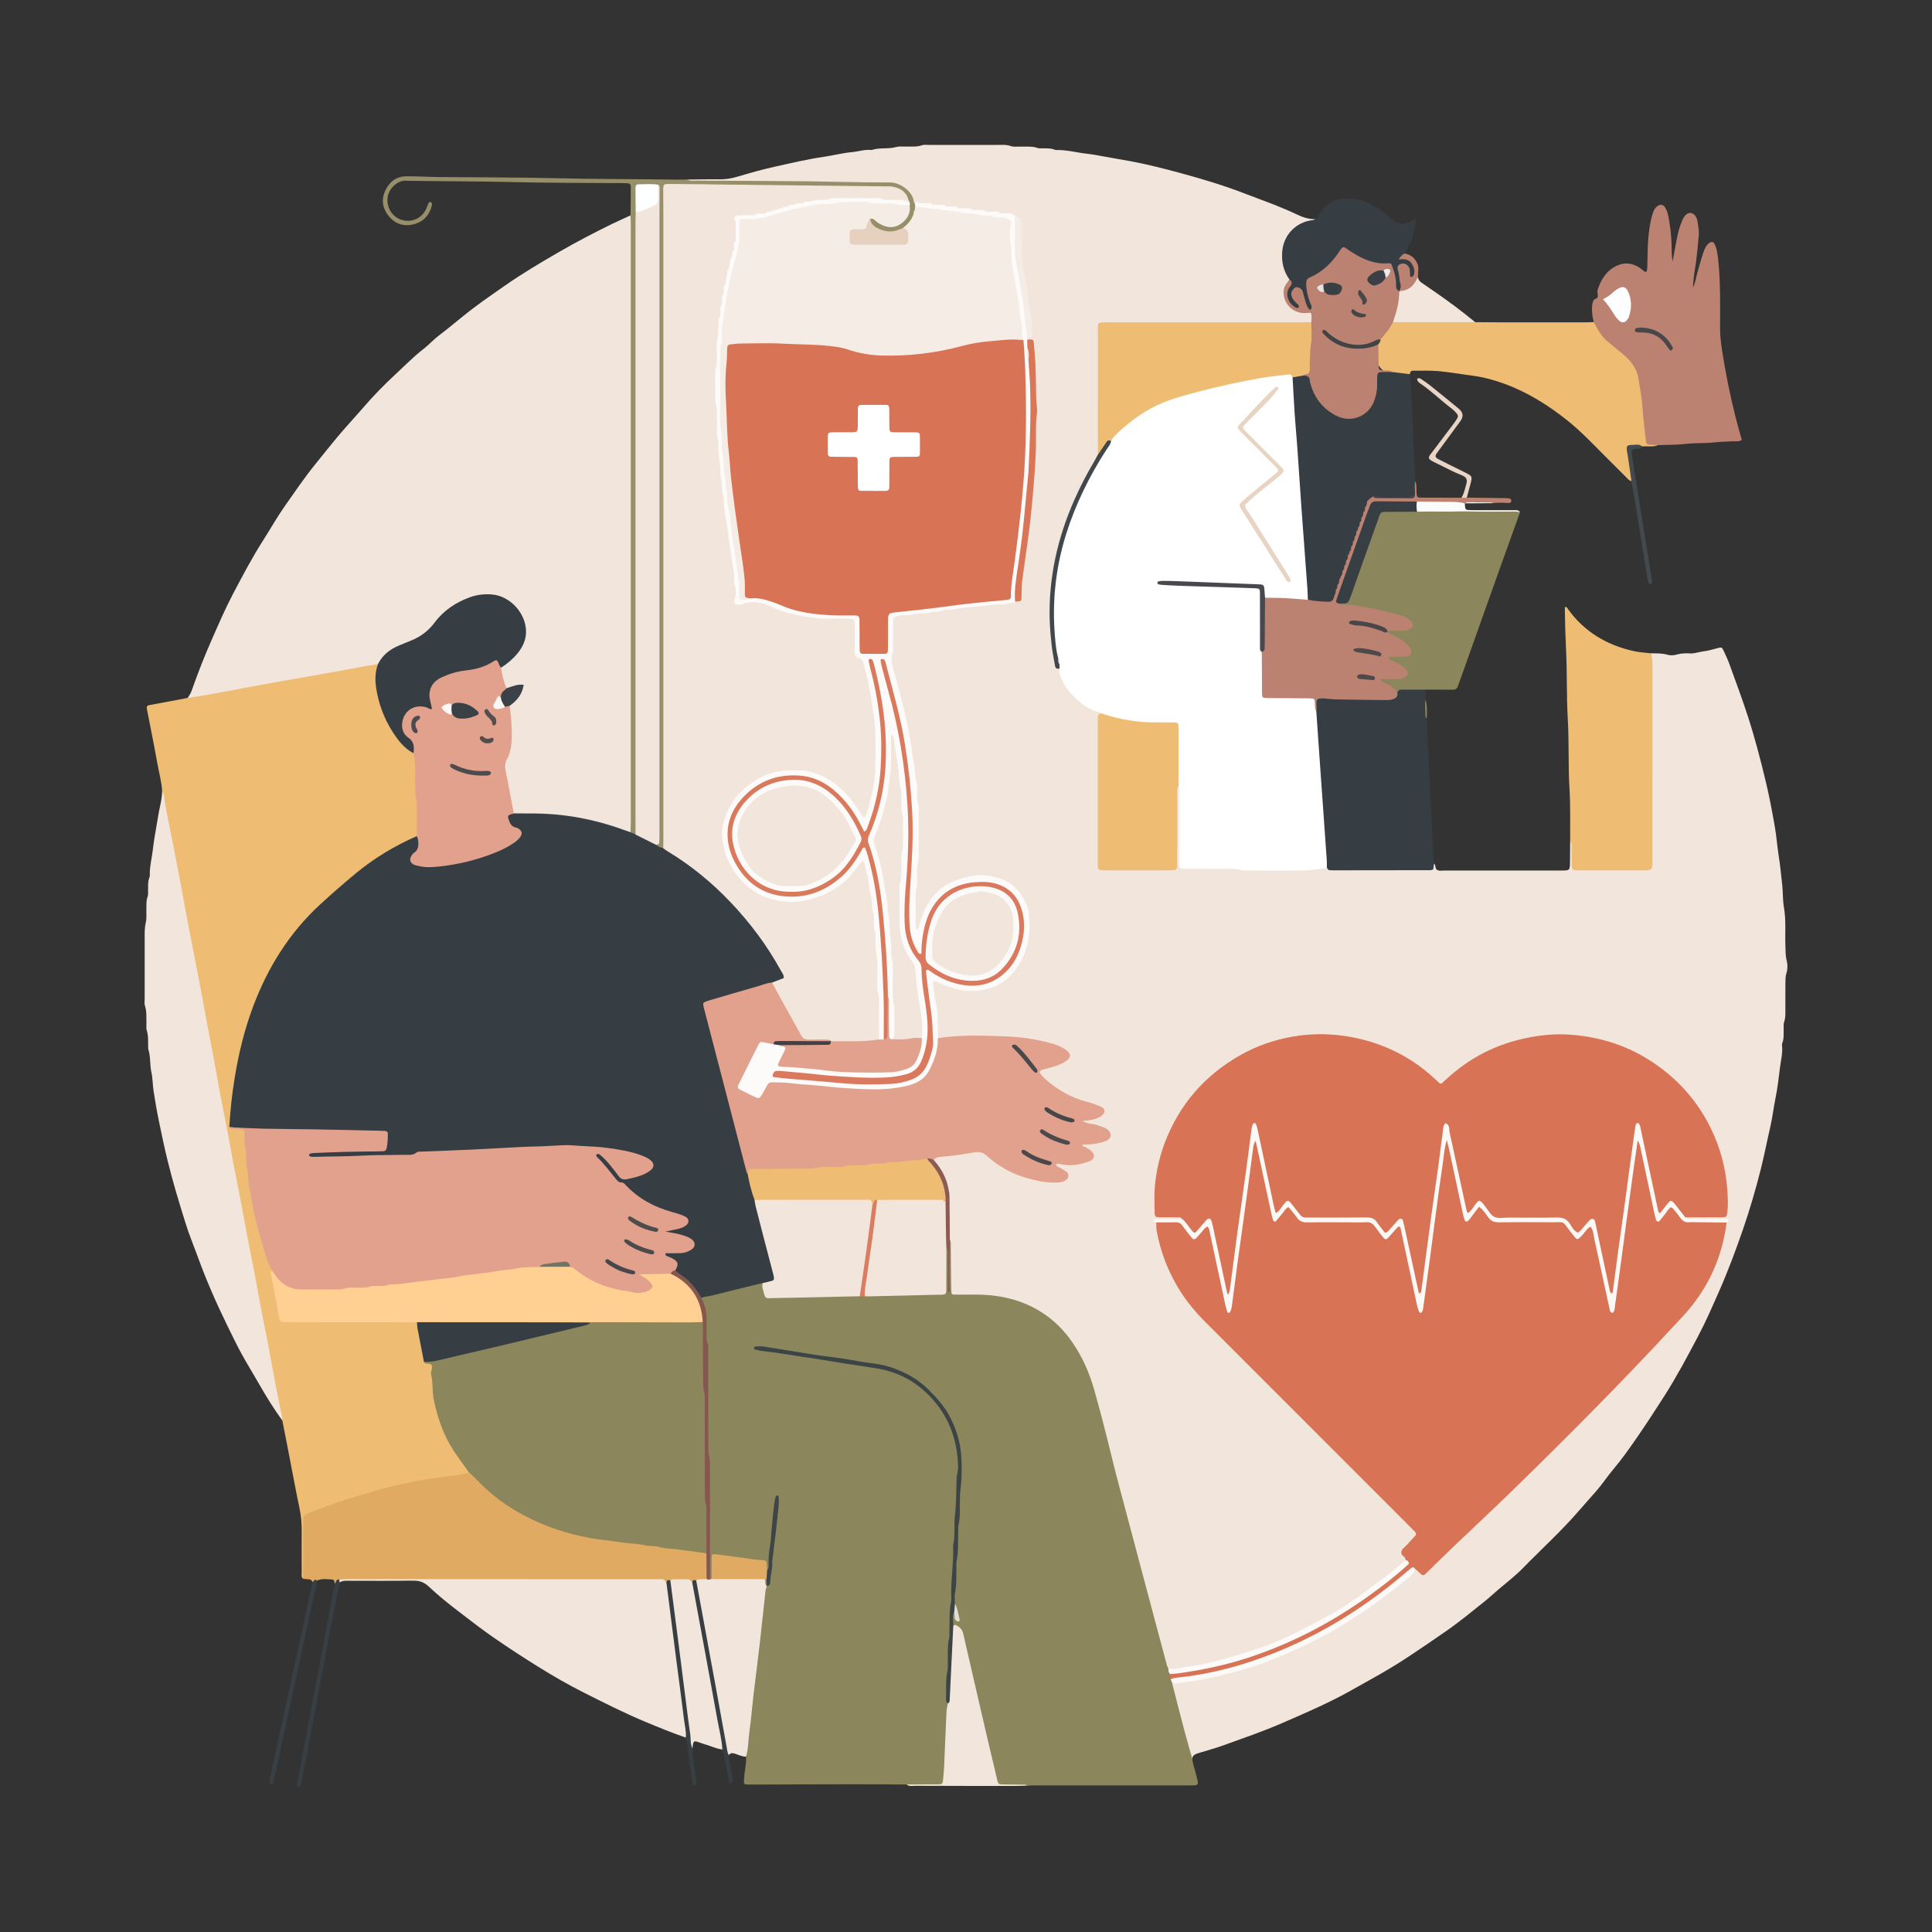 <?xml version="1.0" encoding="UTF-8"?>
<svg id="Layer_2" data-name="Layer 2" xmlns="http://www.w3.org/2000/svg" viewBox="0 0 500 500">
  <rect x="0" y="0" width="500" height="500" fill="#333333" stroke="none"/>
  <defs>
    <style>
      .cls-1 {
        fill: #404146;
      }

      .cls-1, .cls-2, .cls-3, .cls-4, .cls-5, .cls-6, .cls-7, .cls-8, .cls-9, .cls-10, .cls-11, .cls-12, .cls-13, .cls-14, .cls-15, .cls-16, .cls-17, .cls-18, .cls-19, .cls-20, .cls-21, .cls-22, .cls-23, .cls-24, .cls-25, .cls-26, .cls-27, .cls-28, .cls-29, .cls-30, .cls-31, .cls-32, .cls-33, .cls-34, .cls-35, .cls-36, .cls-37, .cls-38, .cls-39, .cls-40, .cls-41, .cls-42, .cls-43, .cls-44, .cls-45, .cls-46, .cls-47, .cls-48, .cls-49, .cls-50, .cls-51, .cls-52, .cls-53, .cls-54, .cls-55, .cls-56, .cls-57, .cls-58, .cls-59, .cls-60, .cls-61, .cls-62, .cls-63, .cls-64, .cls-65, .cls-66 {
        stroke-width: 0px;
      }

      .cls-2 {
        fill: #d97a5d;
      }

      .cls-3 {
        fill: #4d4b4d;
      }

      .cls-4 {
        fill: #383f44;
      }

      .cls-5 {
        fill: #feffff;
      }

      .cls-6 {
        fill: #544e50;
      }

      .cls-7 {
        fill: #e6d0be;
      }

      .cls-8 {
        fill: #394045;
      }

      .cls-9 {
        fill: #f9fcfb;
      }

      .cls-10 {
        opacity: 0;
      }

      .cls-10, .cls-55 {
        fill: #fff;
      }

      .cls-11 {
        fill: #8c5b55;
      }

      .cls-12 {
        fill: #f5ece5;
      }

      .cls-13 {
        fill: #8b865c;
      }

      .cls-14 {
        fill: #4e494b;
      }

      .cls-15 {
        fill: #da7d61;
      }

      .cls-16 {
        fill: #f8f7f6;
      }

      .cls-17 {
        fill: #85574f;
      }

      .cls-18 {
        fill: #48474b;
      }

      .cls-19 {
        fill: #e8d4c3;
      }

      .cls-20 {
        fill: #e0aa63;
      }

      .cls-21 {
        fill: #fcfbf9;
      }

      .cls-22 {
        fill: #737461;
      }

      .cls-23 {
        fill: #bb8272;
      }

      .cls-24 {
        fill: #d97658;
      }

      .cls-25 {
        fill: #da795d;
      }

      .cls-26 {
        fill: #faf8f8;
      }

      .cls-27 {
        fill: #3d4446;
      }

      .cls-28 {
        fill: #e9d5c5;
      }

      .cls-29 {
        fill: #ffd092;
      }

      .cls-30 {
        fill: #47474b;
      }

      .cls-31 {
        fill: #464548;
      }

      .cls-32 {
        fill: #4b4a4d;
      }

      .cls-33 {
        fill: #4a484b;
      }

      .cls-34 {
        fill: #363e44;
      }

      .cls-35 {
        fill: #49494c;
      }

      .cls-36 {
        fill: #49474a;
      }

      .cls-37 {
        fill: #968f69;
      }

      .cls-38 {
        fill: #efbc73;
      }

      .cls-39 {
        fill: #4a474a;
      }

      .cls-40 {
        fill: #fdfbfa;
      }

      .cls-41 {
        fill: #47494e;
      }

      .cls-42 {
        fill: #3f4546;
      }

      .cls-43 {
        fill: #fcfaf8;
      }

      .cls-44 {
        fill: #50494b;
      }

      .cls-45 {
        fill: #e5e3e1;
      }

      .cls-46 {
        fill: #3b4147;
      }

      .cls-47 {
        fill: #e2dcd2;
      }

      .cls-48 {
        fill: #3a4146;
      }

      .cls-49 {
        fill: #4f4c4e;
      }

      .cls-50 {
        fill: #4e4b4d;
      }

      .cls-51 {
        fill: #434a4e;
      }

      .cls-52 {
        fill: #bc8271;
      }

      .cls-53 {
        fill: #514d4f;
      }

      .cls-54 {
        fill: #3a4046;
      }

      .cls-56 {
        fill: #e2a18d;
      }

      .cls-57 {
        fill: #fbfaf9;
      }

      .cls-58 {
        fill: #424347;
      }

      .cls-59 {
        fill: #383f43;
      }

      .cls-60 {
        fill: #fcf8f6;
      }

      .cls-61 {
        fill: #d87355;
      }

      .cls-62 {
        fill: #f2e6dc;
      }

      .cls-63 {
        fill: #eeeae8;
      }

      .cls-64 {
        fill: #494649;
      }

      .cls-65 {
        fill: #fefefe;
      }

      .cls-66 {
        fill: #41484d;
      }
    </style>
  </defs>
  <g id="Background">
    <rect class="cls-10" width="500" height="500"/>
  </g>
  <g id="Objects">
    <g>
      <path class="cls-62" d="M371.12,223.51c.54.39.22,1.2.71,1.56.57.42,1.29.22,1.95.22,10.06,0,20.13,0,30.19,0,2.33,0,2.32-.01,2.34-2.3.01-1.78.03-3.55.05-5.33,1.08.26.96,1.2,1.05,1.96.12.96.08,1.93.06,2.89-.02,1.38.57,2.05,1.98,2.05,5.12.02,10.23.03,15.35,0,1.46-.01,2.2-.67,2.19-2.15,0-.59.03-1.19.02-1.78-.05-16.61.1-33.23-.08-49.85,0-.59-.06-1.19.34-1.7,1.4.02,2.8-.05,4.19.35.75.22,1.67.2,2.42-.02,1.18-.34,2.35-.38,3.53-.31,1.22.07,2.33-.41,3.5-.54,1.24-.14,2.45-.54,3.66-.84.99-.24,1.06-.25,1.52.73.54,1.14,1.07,2.29,1.5,3.47,1.59,4.39,3.22,8.77,4.67,13.2,1.86,5.69,3.37,11.5,4.76,17.32.91,3.8,1.62,7.65,2.3,11.5.44,2.47.6,4.98.99,7.46.41,2.55.65,5.12.93,7.69.21,1.92.11,3.87.44,5.74.59,3.33.25,6.66.38,9.99.05,1.26,0,2.5.33,3.75.27,1.06.27,2.23-.07,3.31-.25.81-.25,1.61-.26,2.42,0,2.3,0,4.61-.01,6.91,0,1.11.07,2.22-.33,3.3-.17.46-.09,1.03-.11,1.55-.03,1.33.14,2.68-.38,3.96-.05.13-.06.3-.05.44.23,2.02-.29,3.99-.54,5.96-.33,2.55-.59,5.12-1.12,7.66-.53,2.6-.82,5.24-1.43,7.84-.82,3.52-1.5,7.08-2.38,10.59-1.32,5.24-2.83,10.43-4.59,15.54-1.86,5.39-3.85,10.74-6.15,15.96-1.76,4.01-3.5,8.02-5.55,11.89-2.77,5.24-5.55,10.47-8.75,15.48-2.23,3.5-4.5,6.97-6.85,10.39-2.01,2.92-4.05,5.83-6.35,8.55-1.53,1.8-2.81,3.81-4.38,5.58-1.52,1.72-3.05,3.44-4.55,5.17-4.48,5.19-9.55,9.77-14.32,14.66-1.91,1.96-4.08,3.65-6.17,5.41-1.25,1.04-2.43,2.17-3.7,3.19-3.29,2.63-6.54,5.33-10,7.73-3.23,2.24-6.46,4.46-9.73,6.62-3.27,2.17-6.65,4.17-10.09,6.07-2.66,1.48-5.28,3.01-7.98,4.41-4.81,2.49-9.79,4.62-14.75,6.78-5.04,2.19-10.22,3.95-15.38,5.82-2.09.75-4.24,1.32-6.36,1.97-.74.23-1.41.52-1.52,1.41-.73-.12-.89-.73-1.04-1.28-1.53-5.63-3.12-11.24-4.46-16.92-.1-.43-.14-.88,0-1.31,1.68-1.15,3.69-.84,5.54-1.13,9.38-1.47,18.31-4.32,26.92-8.27,10.11-4.64,19.33-10.68,27.87-17.77.92-.76,1.68-1.67,2.55-2.48.06-.03.16-.11.19-.09,2.43,1.53,3.74-.17,5.29-1.67,15.75-15.11,31.47-30.24,46.67-45.9,6.14-6.33,12.32-12.65,18.12-19.3,5.68-6.51,8.87-14.14,10.1-22.64-2.46-.82-4.98-.15-7.45-.39-.98-.09-2.14.33-2.76-.89.59-.94,1.56-.71,2.42-.73,1.78-.05,3.57,0,5.35-.02,2.22-.03,2.76-.42,2.76-2.77,0-2.97-.36-5.93-.9-8.85-3.31-17.89-18.76-32.1-36.9-34.08-13.03-1.42-24.35,2.27-34.04,11.06-1.69,1.53-2.24,1.55-3.94-.06-16.88-15.93-44.16-15.48-60.72,2.83-7.54,8.33-11.1,18.32-10.75,29.64.05,1.6.57,2.33,2.23,2.25,1.18-.06,2.38-.13,3.55.14.44.1.86.29.87.85-1.19,1.04-2.64.43-3.96.63-.79.12-1.77-.47-2.34.56,1.04,9.55,5.17,17.66,11.83,24.39,17.5,17.68,35.15,35.21,52.74,52.8.53.53,1.03,1.07,1.57,1.58,1.23,1.15,1.25,2.27.01,3.42-.11.1-.19.23-.31.32-1.64,1.27-2.58,2.76-1.55,4.88-2.11,2.54-4.84,4.36-7.44,6.3-13.72,10.28-28.74,17.76-45.68,21.07-2.11.41-4.25.64-6.37.99-.81.13-1.63.15-2.37-.33-1.06-1.07-1.21-2.54-1.55-3.88-4.62-17.9-9.6-35.7-14.14-53.62-1.75-6.9-3.22-13.88-5.98-20.5-4.82-11.6-14.7-18.31-27.23-18.32-1.63,0-3.27.04-4.9-.02-2.32-.08-2.74-.48-2.77-2.77-.05-3.12-.01-6.24-.02-9.35,0-.96.03-1.93-.3-2.86-.31-2.94-.2-5.9-.12-8.84.1-3.76-.8-7.15-3.08-10.15-.27-.36-.52-.72-.59-1.17.12-1.4,1.23-1.55,2.26-1.67,2.51-.31,5.02-.56,7.51-.97,2.06-.34,3.74.14,5.33,1.5,3.83,3.28,8.37,5.03,13.3,5.86,1.41.24,2.81.3,4.22.12.6-.08,1.22-.26,1.36-.95.13-.61-.38-.91-.79-1.22-.67-.52-1.98-.85-1.63-1.82.41-1.12,1.68-.53,2.58-.43,1.74.18,3.4-.18,5.06-.61.58-.15,1.2-.38,1.37-1.02.21-.81-.46-1.18-.99-1.57-.3-.22-.64-.37-.94-.6-.91-.69-.49-1.15.33-1.31,1.46-.28,2.95-.37,4.39-.76.72-.19,1.55-.37,1.61-1.29.06-.91-.76-1.18-1.42-1.51-1.71-.87-3.83-.57-5.48-1.92.68-1.14,1.87-.82,2.78-1.13.9-.31,2.19-.4,2.29-1.47.12-1.23-1.25-1.31-2.1-1.53-4.16-1.09-7.95-2.88-11.32-5.56-.47-.37-.94-.73-1.36-1.16-1.72-1.75-1.51-2.69.78-3.46,1.41-.47,2.88-.78,4.18-1.53,1.37-.8,1.41-1.61.14-2.55-1.03-.76-2.26-1.12-3.49-1.42-8.62-2.11-17.37-2.06-26.15-1.55-1.03.06-2.07.41-2.96-.45-.89-2.58-.13-5.31-.74-7.94-.33-1.43-.5-2.92-.64-4.4-.25-2.64.2-3.03,2.62-2.08,2.15.84,4.31,1.63,6.64,1.78,9.71.65,14.46-6.86,15.32-13.81.51-4.18.1-8.16-3.08-11.4-1.29-1.31-2.77-2.21-4.51-2.73-7.42-2.24-15.38,1.47-18.44,8.61-.47,1.09-.78,2.25-1.21,3.35-.21.54-.41,1.23-1.17,1.11-.72-.12-.85-.81-.88-1.39-.18-2.82-.3-5.66,0-8.46,1.87-17.32.48-34.38-3.99-51.2-.4-1.51-.72-3.04-1.23-4.51-1.65-4.8-.44-9.71-.55-14.57-.03-1.47,1.24-1.98,2.48-2.09,6.79-.61,13.53-1.62,20.29-2.39,3.15-.36,6.38-.22,9.45-1.24.95-.24.97-1.06,1.01-1.77.36-6.97,1.83-13.81,2.43-20.75.56-6.49,1.15-12.97,1.25-19.5.11-7.48.18-14.94-.47-22.4-.08-.96-.12-1.94-1.05-2.55-.18-.2-.25-.44-.21-.71,1.22-1.23.86-2.75.68-4.18-.33-2.57-.64-5.14-1.1-7.69-.97-5.32-1.75-10.65-1.46-16.09.05-1.02-.02-2.09-.91-2.85-.18-.13-.37-.25-.57-.35-.29-.14-.58-.26-.9-.33-.73-.14-1.48-.08-2.2-.27-.41-.1-.82-.22-1.25-.22-.76-.05-1.53-.03-2.27-.2-.42-.1-.84-.24-1.28-.23-.88-.06-1.77,0-2.64-.19-.32-.06-.64-.16-.96-.21-.75-.11-1.51-.09-2.25-.26-.42-.1-.83-.23-1.26-.24-.75-.06-1.52-.03-2.26-.2-.32-.06-.62-.16-.94-.21-.74-.11-1.49-.08-2.23-.25-.41-.09-.82-.23-1.25-.24-.75-.06-1.51-.03-2.25-.19-.44-.09-.88-.23-1.34-.22-.4-.01-.74-.16-.98-.49-1.09-3.14-3.28-4.42-6.61-4.47-16.23-.27-32.47-.5-48.71-.43-1.02,0-2.3.41-2.89-.99,2.82-.03,5.65-.1,8.47-.06,1.58.02,3.09-.25,4.59-.69,3.12-.93,6.25-1.82,9.43-2.53,4.32-.96,8.62-1.99,13.01-2.62,2.41-.35,4.78-.99,7.19-1.2,1.69-.15,3.34-.76,5.06-.54,2.06-.71,4.27-.19,6.37-.78.9-.25,1.92-.08,2.88-.11,1.26-.04,2.51.1,3.75-.34.54-.19,1.18-.1,1.77-.1,6.24,0,12.49,0,18.73,0,.81,0,1.63-.03,2.42.27.86.32,1.77.14,2.65.17,1.48.06,2.97-.16,4.41.37.33.12.74.07,1.11.08,1.11.02,2.23-.09,3.3.36.26.11.59.08.88.08,2.08,0,4.1.46,6.14.78,1.24.19,2.49.29,3.73.53,2.9.56,5.81,1.01,8.71,1.55,4.22.78,8.37,1.83,12.51,2.94,5.94,1.6,11.82,3.34,17.56,5.59,2.48.97,5,1.85,7.48,2.84,1.93.77,3.84,1.57,5.71,2.46,1.5.72,3.01,1.23,4.69,1.2-.12.89-.9.86-1.5,1.04-5.42,1.68-7.88,6.8-5.81,12.1.32.82.83,1.58.81,2.51-.03.22-.08.44-.17.64-1.89,4.2-.21,7.13,4.32,7.47.77.06,1.53.05,1.73.97.22.97.24,1.92-.88,2.44-1.24.38-2.51.26-3.77.26-15.08,0-30.16,0-45.24,0-.59,0-1.19,0-1.78,0-3.17.03-3.28.12-3.29,3.23-.01,8.25,0,16.5,0,24.74,0,1.71-.02,3.42-.14,5.12-.09,1.06-.61,1.97-1.14,2.86-5.47,9.19-9.27,19-10.72,29.64-.97,7.09-.79,14.16.64,21.18.13.65.18,1.33.76,1.78,1.55,5.13,4.7,8.83,9.71,10.87.83.34,1.45.8,1.08,1.84-.18.96-.22,1.92-.22,2.89,0,11.06,0,22.12,0,33.19,0,3,.11,3.09,3.16,3.1,4.45.01,8.91.03,13.36,0,2.29-.02,2.55-.27,2.57-2.59.05-5.2-.02-10.39.04-15.59.01-1.09-.37-2.44,1.14-3.02.85.92.67,2.08.68,3.17.03,4.97-.01,9.94.02,14.91.02,2.44.24,2.71,2.69,2.67,9.05-.17,18.07.71,27.12.51,2.6-.06,5.15-.67,7.75-.51,1.14.34,2.3.49,3.49.48,6.86-.01,13.72-.02,20.59,0,1.37,0,2.64-.19,3.71-1.11Z"/>
      <path class="cls-13" d="M303.3,435.42c1.11,4.3,2.2,8.61,3.34,12.91.6,2.28,1.28,4.55,1.92,6.82.15,1.64.83,3.15,1.15,4.74.09.43.22.86.29,1.3.08.52-.17.81-.75.85-.52.03-1.04.03-1.56.03-13.42,0-26.84,0-40.26,0-.52,0-1.04.03-1.55.04-1.76-.37-3.55-.12-5.32-.15-2.73-.05-2.86-.06-3.46-2.66-1.25-5.35-2.52-10.7-3.78-16.06-1.45-6.22-2.93-12.44-4.33-18.67-.38-1.7-1.12-3.03-2.57-3.97-.29-1.17-.52-2.35.19-3.47.86-.29.66.51.94.77-.07-1.16-.83-2.26-.9-3.51.32-7.93.9-15.85,1.16-23.78.2-6.05,1.34-12.09-.25-18.16-2.64-10.06-11.67-17.85-21.99-19.18-9.3-1.2-18.56-2.75-23.82-3.55,5.51.8,15.02,2.35,24.57,3.67,10.7,1.47,19.79,10.46,21.67,21.15.92,5.22.06,10.38-.16,15.54-.31,7.41-.69,14.82-1.19,22.22-.55,8.12-.57,16.28-1.17,24.4-.11,1.48-.08,2.97.23,4.44-.04,5.35-.62,10.67-.62,16.01,0,.52-.03,1.04-.09,1.56-.36,3.06-.59,3.29-3.72,3.25-2.22-.03-4.45.18-6.66-.13-4.59-.02-9.18-.07-13.78-.06-8.52,0-17.04.05-25.56.07-.37,0-.74,0-1.11,0-2.08.04-1.62-.19-1.58-1.69.06-1.85.65-3.65.48-5.52-.75-2.9.13-5.74.46-8.57,1.27-11.05,2.52-22.1,3.81-33.14.1-.89.16-1.78.69-2.54,1.03-1.53,1.16-3.35,1.28-5.07.38-5.46,1.22-10.87,1.59-15.77-.44,4.7-1.17,9.93-1.56,15.19-.05.69.22,1.56-.83,1.8-.64-1.74-1.98-2.34-3.73-2.45-2.43-.16-4.82-.62-7.23-.93-2.52-.32-2.64-.16-2.74,2.31-.04,1.14.3,2.39-.71,3.34-.3.02-.51-.11-.66-.37-.44-.92-.32-1.9-.32-2.86-.03-5.57.04-11.15-.03-16.72-.17-12.99-.42-25.98-.57-38.97-.05-4.46.31-9.07-1.21-13.44.07-1.02.86-1.29,1.65-1.5,4.35-1.13,8.75-2.02,13.09-3.17.57-.15,1.16-.24,1.66.23,1.01,3.29,1.02,3.19,4.61,3.32,6.73.25,13.42-.7,20.14-.44.54-.03,1.07-.01,1.61,0,5.86.1,11.7-.27,17.55-.49,2.31-.09,2.49-.23,2.52-2.6.03-2-.01-4.01.02-6.01.02-.95-.08-1.95.63-2.75,1.13.05.69.94.7,1.47.03,3.2.05,6.41.02,8.43-.18-2.9.34-7-.26-11.08-.06-.44.17-.86.57-1.13.36.7.24,1.46.25,2.19.05,3.27.07,6.54.1,9.81,0,.59.03,1.19.07,1.78.02.34.26.53.59.54.52.02,1.04.01,1.56.01,2.15.01,4.31-.07,6.46.05,5.27.3,10.23,1.66,14.73,4.52,3.19,2.02,5.78,4.64,7.92,7.73,2.61,3.76,4.43,7.9,5.68,12.28,1.71,5.99,3.23,12.04,4.71,18.1,1.23,5.05,2.62,10.05,3.95,15.08,2.47,9.32,4.96,18.65,7.44,27.97.92,3.44,1.83,6.88,2.76,10.32.08.28.24.54.36.81.37.35.58.8.73,1.27.12.37.19.76.25,1.15.05.38.17.78-.07,1.14Z"/>
      <path class="cls-62" d="M48.57,180.63c.41-.61.79-1.2,1.05-1.93,1.59-4.55,3.35-9.02,5.3-13.43,1.74-3.94,3.44-7.89,5.45-11.7,2.42-4.59,4.84-9.18,7.63-13.57,1.95-3.06,3.74-6.23,5.83-9.2,2.55-3.63,5.04-7.3,7.85-10.76,1.87-2.29,3.69-4.62,5.59-6.89,2.24-2.67,4.62-5.21,6.89-7.84,2.53-2.93,5.23-5.69,8.05-8.31,2.5-2.31,4.87-4.76,7.58-6.84,1.29-.99,2.35-2.23,3.67-3.23,2.23-1.7,4.4-3.5,6.58-5.26,3.34-2.71,6.88-5.13,10.4-7.59,4.61-3.23,9.45-6.11,14.33-8.92,4.44-2.56,8.97-4.93,13.57-7.18,1.6-.78,3.23-1.49,4.84-2.24.83.75.69,1.76.69,2.71,0,51.5,0,103,0,154.5,0,.74.04,1.49-.29,2.19-.68,1.03-1.58.57-2.39.29-8.4-3.02-17.06-4.44-25.99-4.22-.81.02-1.64,0-2.36-.47-1.52-4.03-2.02-8.29-2.71-12.5-.05-.29,0-.61.12-.87,2.04-4.28,1.71-8.77,1.17-13.28-.04-.37,0-.74.08-1.1.57-1.89,2.9-2.69,3.09-4.92-1.32-.51-2.57.74-3.84.1-1.13-1.6-1.53-3.39-1.36-5.32.4-1.04,1.38-1.51,2.15-2.19,3.9-3.41,4.97-7.24,3.04-11.04-2.13-4.21-6.38-6.12-11.28-4.91-3.99.99-7.44,3-9.97,6.3-1.96,2.55-4.34,4.46-7.36,5.51-3.24,1.12-5.92,3.01-8.07,5.68-.78.51-1.67.58-2.55.74-14.68,2.64-29.36,5.29-44.05,7.89-.91.16-1.89.61-2.75-.2Z"/>
      <path class="cls-38" d="M48.57,180.63c1.96-.32,3.93-.6,5.88-.95,2.97-.53,5.93-1.11,8.9-1.66,3.11-.58,6.22-1.16,9.34-1.71,4.42-.79,8.85-1.54,13.27-2.33,2.97-.53,5.93-1.12,8.9-1.65,1.01-.18,2.06-.17,3.03-.57.33.15.35.42.31.73-1.18,8.66,2.04,15.64,8.2,21.49.43.41.89.79,1.15,1.34.23.47.44.97.44,1.48-.05,6.34,1.05,12.65.43,18.99-.45,1.48-1.84,1.83-3,2.45-13.34,7.09-24.58,16.59-32.86,29.3-5.84,8.96-8.98,19.01-10.9,29.47-.76,4.16-1.18,8.37-1.64,12.57-.07.6-.13,1.19.32,1.68.32.23.66.35,1.04.34,1.94-.05,2.49,1.05,2.58,2.81.53,9.87,2.01,19.57,5.02,29.02.58,1.83,1.52,3.54,1.81,5.47.45,3.3,1.12,6.57,1.78,9.83.53,2.58.72,2.75,3.39,2.75,8.6.02,17.19-.02,25.79.03,1.99,0,4-.32,5.95.34.95.67.95,1.77,1.2,2.75.59,2.35.64,4.82,1.54,7.1,1.6.87,1.87,2.17,1.89,3.98.13,8.27,2.53,15.84,7.66,22.44.7.9,1.65,1.75,1.47,3.1-1.13,1.24-2.72,1.06-4.14,1.23-12.39,1.44-24.29,4.75-35.91,9.18-1.74.66-2.36,1.74-2.32,3.53.08,3.56.04,7.12.02,10.68,0,.95.1,1.95-.63,2.75-.62-.42-.39-1.07-.4-1.62-.02-3.48-.03-6.95,0-10.43.02-2.07-.13-4.1-.56-6.15-1.09-5.2-2.04-10.42-3.05-15.63-.46-2.39-.94-4.78-1.41-7.16-2.3-5.63-2.77-11.68-3.92-17.56-2.83-14.43-5.52-28.89-8.27-43.33-6.15-32.25-12.25-64.5-18.47-96.74-.34-1.76,0-3.55-.44-5.29-.15-2.37-.79-4.66-1.21-6.99-.85-4.73-1.81-9.44-2.72-14.16-.14-.7,0-.93.73-1.07,2.39-.46,4.79-.89,7.19-1.33.87-.16,1.74-.34,2.61-.51Z"/>
      <path class="cls-62" d="M41.96,204.69c.59.91.56,1.99.72,2.98.49,3,1.15,5.95,1.73,8.93,1.23,6.39,2.51,12.77,3.64,19.18.53,2.99,1.14,5.95,1.71,8.93,1.23,6.39,2.51,12.77,3.64,19.18.54,3.06,1.18,6.1,1.76,9.15.69,3.63,1.28,7.28,1.96,10.92.46,2.47,1.01,4.93,1.48,7.4.7,3.7,1.36,7.42,2.06,11.12.48,2.54,1.03,5.07,1.51,7.62.7,3.7,1.35,7.42,2.06,11.12.48,2.54,1.03,5.07,1.51,7.62.7,3.7,1.35,7.42,2.06,11.12.48,2.54,1.03,5.07,1.51,7.62.7,3.7,1.35,7.42,2.06,11.12.5,2.61,1.07,5.22,1.59,7.83.07.36.07.73.1,1.1-2.22-3.06-4.2-6.27-6.07-9.55-1.46-2.57-3.04-5.09-4.46-7.69-1.28-2.34-2.44-4.76-3.62-7.16-2.87-5.86-5.5-11.82-7.72-17.96-1.06-2.92-2.27-5.79-3.19-8.77-1.65-5.3-3.27-10.6-4.59-15.99-.86-3.51-1.61-7.05-2.33-10.59-.52-2.53-.95-5.07-1.34-7.62-.25-1.6-.21-3.26-.56-4.83-.43-1.89-.17-3.84-.74-5.7-.13-.41-.09-.88-.1-1.33-.03-1.26.07-2.51-.36-3.75-.16-.47-.07-1.03-.09-1.55-.05-1.62.14-3.26-.38-4.86-.18-.54-.07-1.18-.07-1.77,0-5.5,0-11,0-16.5,0-1.11.04-2.2.3-3.31.25-1.06.1-2.21.14-3.33.03-1.11-.09-2.22.32-3.3.18-.46.11-1.03.12-1.54.03-1.18-.09-2.38.37-3.52.11-.26.08-.59.07-.88,0-2.08.55-4.09.78-6.14.25-2.2.63-4.38,1.01-6.56.28-1.6.52-3.2.87-4.78.28-1.31.53-2.61.54-3.95Z"/>
      <path class="cls-20" d="M78.47,408.61c0-4.6,0-9.2,0-13.81,0-.45.02-.89,0-1.34-.04-.92.29-1.46,1.23-1.82,4.77-1.83,9.53-3.64,14.48-4.95,2.14-.57,4.24-1.31,6.4-1.81,3.51-.81,7.02-1.69,10.61-2.16,2.19-.29,4.35-.73,6.56-.89,1.01-.07,2.01-.43,3.05-.49.18-.01.34-.25.52-.39,1.05-.16,1.64.61,2.23,1.23,9.39,9.95,21.29,14.46,34.56,16.02,7.51.88,15,1.89,22.5,2.78.95.11,1.93.25,2.53,1.17.25,2.08.21,4.15.02,6.23-.64,1.02-1.72.8-2.67.95-.51-.1-1.06-.36-1.39.33-1.8-.54-3.63-.51-5.46-.3-.68-.16-1.25.47-1.94.28-1.4-.31-2.81-.28-4.23-.28-15.39,0-30.78,0-46.17,0-10.84,0-21.66-.87-32.5-.5-.93-.13-1.32.95-2.18.97-.11-.4-.02-1.02-.6-1.05-1.32-.06-2.67-.32-3.95.26-.42.05-.69.56-1.18.38-.19-.41-.45-.69-.95-.7-.49-.01-.98-.08-1.47-.12Z"/>
      <path class="cls-62" d="M87.81,408.78c.89-.04,1.78-.11,2.67-.11,26.45,0,52.9.02,79.35.03.45,0,.89.03,1.34,0,.62-.06.93.37,1.27.75,1.15,1.08.97,2.59,1.15,3.92,1.16,9.01,2.29,18.01,3.52,27.01.33,2.41.54,4.84.9,7.25.11.73.1,1.49-.53,2.06-3.49-1.21-6.91-2.6-10.32-4.02-5.55-2.31-10.89-5.02-16.25-7.72-3.9-1.96-7.68-4.15-11.39-6.45-3.89-2.42-7.74-4.92-11.51-7.52-3.04-2.09-5.96-4.35-8.89-6.6-2.81-2.15-5.59-4.35-8.17-6.79-1.1-1.05-2.38-1.56-4-1.53-5.49.1-10.98.04-16.47.04-.88,0-1.79-.11-2.58.44-.27-.23-.3-.48-.08-.76Z"/>
      <path class="cls-52" d="M412.47,83.35c-.38-1.37-.54-2.77-.44-4.19.03-.43.16-.87.3-1.29.2-.58,1.16-.52,1.19-1.16.02-.58-.23-1.19-.04-1.76.92-2.77,2.41-5.12,5.23-6.3,1.92-.8,3.79-.53,5.53.58.5.32.93.74,1.41,1.08.22.15.49,0,.54-.18.1-.35.12-.73.13-1.1.05-1.71.06-3.42.12-5.13.09-2.38.35-4.74.84-7.07.15-.72.39-1.43.64-2.13.2-.57.57-1.04,1.06-1.4.67-.49,1.49-.35,1.92.35.44.7.7,1.47.86,2.28.44,2.34.76,4.69.83,7.07.04,1.56,0,3.12.28,4.7.37-2,.71-4,1.11-5.99.3-1.53.69-3.04,1.31-4.48.26-.61.55-1.22,1.06-1.69.65-.6,1.57-.57,2.18.08.42.45.68.99.77,1.58.19,1.25.46,2.49.34,3.77-.28,2.88-.5,5.77-.98,8.63-.27,1.6-.44,3.22-.56,4.84.68-1.27.84-2.68,1.22-4.02.48-1.71.95-3.44,1.52-5.12.31-.9.71-1.8,1.52-2.43.47-.36,1.07-.31,1.33.2.23.46.43.95.55,1.45.27,1.16.4,2.34.51,3.52.52,5.64.41,11.29.4,16.94,0,1.95.24,3.86.53,5.76.91,5.87,2.08,11.69,3.54,17.45.47,1.86,1.02,3.71,1.56,5.68-.87.51-1.77.29-2.62.35-.96.07-1.93.07-2.9.13-.89.06-1.77.18-2.66.24-.89.06-1.78.06-2.67.09-.89.03-1.78.05-2.67.11-.96.06-1.92.19-2.88.25-.89.06-1.78.06-2.67.09-.89.03-1.78.05-2.67.08-3.36.27-3.46.28-3.86-3.01-.54-4.49-.82-9.01-1.62-13.47-.5-2.79-1.92-4.89-4.04-6.69-2.14-1.82-4.57-3.35-6.08-5.82-.53-.87-1.26-1.69-.95-2.85Z"/>
      <path class="cls-38" d="M427.28,169.08c.29,1.01.39,2.03.39,3.08-.01,16.8,0,33.6-.01,50.4,0,.52.01,1.04-.04,1.56-.07.73-.39,1.03-1.15,1.1-.37.04-.74.03-1.11.03-5.5,0-11,0-16.5,0-.37,0-.74,0-1.11-.02-.69-.05-.94-.27-.97-.96-.05-1.34-.01-2.68-.07-4.01-.04-.87.23-1.79-.35-2.6-.04-4.46.1-8.92-.17-13.36-.37-6.08-.09-12.18-.45-18.25-.35-6.01-.14-12.02-.45-18.02-.16-3.19-.25-6.37-.3-9.56,0-.44,0-.89,0-1.33.54-.18.65.27.83.53,4.24,5.88,10.06,9.31,17.05,10.85,1.44.32,2.93.38,4.4.56Z"/>
      <path class="cls-38" d="M412.47,83.35c.57,1.03,1.08,2.1,1.78,3.07.44.61.9,1.18,1.46,1.66,1.4,1.2,2.84,2.36,4.26,3.54,2.04,1.69,3.66,3.67,4.07,6.39.39,2.55.89,5.07,1.05,7.66.18,2.86.58,5.72.88,8.57.05.51.31.82.84.85.74.05,1.48.07,2.21.11-1.3.57-2.67.19-4,.34-.44.11-.88,0-1.32,0-1.47-.02-2.18.5-1.91,2.15.27,1.67.53,3.35.76,5.03.08.61.45,1.32-.32,1.8-.7-.17-1.1-.74-1.57-1.2-1.85-1.82-3.69-3.67-5.52-5.51-3.04-3.06-6-6.18-9.38-8.89-4.96-3.97-10.27-7.33-16.26-9.54-2.72-1-5.5-1.77-8.38-2.15-2.94-.38-5.86-.91-8.81-1.18-2.21-.2-4.45-.1-6.68-.11-.58,0-.69.46-.78.91-1.54.9-3.06,0-4.59-.05q-4.15-.82-4.1-5.16c0-.66,0-1.31.1-1.97.07-.64.31-1.24.53-1.84,1.39-1.68,2.22-3.85,4.3-4.93,6.12-.38,12.25-.14,18.38-.13.81,0,1.57.38,2.35.61,2.45.02,4.89.05,7.34.05,6.89,0,13.79,0,20.68,0,.89,0,1.78-.05,2.67-.08Z"/>
      <path class="cls-13" d="M393.36,132.61c-2.08,5.8-4.17,11.59-6.24,17.4-3.17,8.88-6.32,17.77-9.48,26.65-.12.35-.27.69-.39,1.04-.2.57-.61.79-1.19.79-2.38,0-4.75,0-7.13-.01-1.1.84-2.39.58-3.62.61-1.11.03-2.21.03-3.27.36-1.92-.43-3.25-1.89-4.84-2.89-.99-.62-.08-1.09.59-1.23,1.24-.26,2.51-.05,3.76-.17.66-.06,1.45-.09,1.7-.81.31-.91-.53-1.28-1.12-1.68-.67-.46-1.4-.83-2.1-1.24-.51-.3-1.18-.61-.97-1.3.19-.65.93-.63,1.51-.68.88-.08,1.78.03,2.66-.09,1.31-.18,1.44-.87.7-1.82-.69-.89-1.63-1.48-2.61-2.02-.89-.49-1.96-.76-2.43-1.82-.02-.25.06-.45.25-.61,1.1-.61,2.31-.31,3.47-.43.73-.07,1.7,0,1.89-.83.23-.99-.78-1.33-1.51-1.62-2.54-1.02-5.22-1.6-7.9-2.08-2.32-.42-4.63-.89-7-1-.66-.03-1.59.07-1.57-1.07,1.81-.59,2.54-2,3.12-3.71,1.9-5.61,3.89-11.19,5.91-16.76,1.32-3.64,1.48-3.71,5.27-3.72,2.07,0,4.15.01,6.22-.04,3.17-.13,6.39-.36,9.51-.02,5.5.61,11,.3,16.49.5.12,0,.22.18.33.28Z"/>
      <path class="cls-34" d="M361.64,179.33c.12-.6.48-.85,1.09-.85,2.07.01,4.13,0,6.2,0,0,.88,0,1.75,0,2.63.39,1.62-.13,3.28.29,4.9.18,3.7.36,7.4.54,11.1.43,8.66.85,17.31,1.28,25.97,0,.15.05.29.08.44-.07.5-.13,1.01-.19,1.46-.55.32-1.08.23-1.59.23-7.98.01-15.97.02-23.95.03-.44,0-.89,0-1.33-.04-.43-.05-.54-.45-.69-.78-1.02-1.34-.8-3-.91-4.49-.49-7.15-1.09-14.3-1.52-21.46-.28-4.72-.91-9.42-.89-14.16.01-.22.03-.44.04-.66.13-3.39.67-3.84,4-3.47,4.87.54,9.77.2,14.65.22,1.08,0,1.98-.53,2.88-1.07Z"/>
      <path class="cls-34" d="M360.38,96.28c1.48.19,2.97.38,4.45.56.11,1.03.26,2.05.31,3.09.22,4.5.4,9.01.61,13.52.17,3.69.34,7.39.5,11.08.18,1.35.26,2.7-.04,4.05-1.49.94-3.14.43-4.71.51-1.68.08-3.37.01-5.05.02-.86-.07-1.57.28-2.19.85-.33.29-.52.67-.6,1.11-.03.17-.08.33-.14.48-.12.31-.24.62-.32.94-.04.16-.09.31-.15.46-.12.3-.23.6-.31.91-.04.16-.09.31-.15.46-.12.29-.23.6-.3.91-.04.16-.09.31-.15.46-.09.22-.2.44-.3.66-.06.15-.14.29-.21.43-.09.22-.17.44-.23.67-.04.15-.09.3-.15.45-.12.29-.22.59-.3.89-.04.16-.09.31-.15.45-.13.3-.23.61-.31.92-.04.17-.1.33-.16.49-.09.24-.17.49-.24.73-.04.16-.09.32-.15.48-.09.23-.2.45-.32.66-.07.14-.15.28-.23.42-.11.21-.21.42-.3.63-.05.15-.11.29-.17.44-.1.3-.14.62-.19.93-.03.16-.07.32-.12.47-.12.3-.23.61-.31.92-.04.16-.09.31-.15.47-.13.3-.23.62-.31.93-.04.16-.1.32-.16.48-.09.24-.17.47-.24.71-.04.16-.1.32-.16.47-.1.23-.21.44-.32.67-.06.15-.13.3-.2.46-.13.32-.21.65-.29.99-.04.19-.08.38-.13.56-.09.42-.11.86-.18,1.29-1.03,3.3-4.55,4.1-7.89,1.78-1.17-3.8-.94-7.78-1.24-11.67-.77-9.88-1.39-19.78-2.19-29.66-.35-4.42-.55-8.86-.97-13.28-.08-.88-.06-1.78.3-2.62.64-1.06,1.71-1.19,2.79-1.27,1.6-.1,2.42.66,2.75,2.23.57,2.71,2.09,4.87,4.17,6.65,2.08,1.77,4.38,2.78,7.15,1.9,2.82-.89,3.98-3.13,4.56-5.79.11-.51.14-1.03.15-1.54.08-4.18-.43-4.2,4.63-3.81Z"/>
      <path class="cls-52" d="M350.55,139.19c.06-.11.08-.23.04-.36.21-.3.13-.72.42-.99.06-.1.07-.21.03-.33.18-.32.13-.73.42-1h0c.24-.24.17-.63.39-.89.07-.13.09-.27.06-.41.23-.27.15-.67.39-.93.06-.13.08-.26.06-.4.23-.28.15-.69.41-.95.06-.12.08-.24.05-.37.21-.3.14-.71.42-.98.06-.11.07-.22.04-.33.35-.41-.07-1.1.53-1.42.35-.6.94-.91,1.46-1.31,3.62.24,7.25.35,10.87-.06.23-1.31-.2-2.65.12-3.95.47,1.06.24,2.19.36,3.28.1.86.2,1,1.12,1,3.48.02,6.97.02,10.45.03.47-.2.94-.34,1.42-.04,3.08.04,6.17.08,9.25.13.59,0,1.18,0,1.75.09.43.06.52.46.53.84-.18.12-.33.29-.55.36-1.42-.1-2.83-.15-4.25,0-2.41-.26-4.82-.38-7.22.04l-.02.02c-2.01.69-4.07.08-6.11.19-1.98.11-3.97.07-5.95,0-3.19-.08-6.39-.03-9.58-.04-1.1,0-2.12.18-2.54,1.37-2.85,7.97-5.94,15.86-8.37,23.98-.04.14-.03.29-.03.44.42.4.95.43,1.46.37,1.8-.21,3.53.29,5.26.56,2.61.41,5.17,1.1,7.75,1.69,1.16.26,2.27.68,3.29,1.28.38.22.74.49,1.04.81.53.55.44,1.31-.19,1.71-.63.4-1.31.66-2.08.65-1.33-.03-2.66-.01-4-.01-2.9-1.14-5.85-2.11-9.15-2.06,2.65.17,5.14.47,7.48,1.52.28.13.55.27.82.4.27.14.51.31.74.5.99.51,1.96,1.05,2.97,1.51,1.19.53,2.03,1.47,2.9,2.37.05.05.1.11.14.17.71,1.01.22,2.16-1,2.26-.88.07-1.77.03-2.66.03-.52,0-1.04,0-1.55.03-.1,0-.26.14-.28.24-.02.12.05.32.15.37.97.53,1.94,1.04,2.92,1.54.68.34,1.19.87,1.64,1.46.32.42.2,1.06-.22,1.39-.66.52-1.41.77-2.26.76-1.46-.02-2.93,0-4.62,0,.53.77,1.18.97,1.75,1.2,1.21.49,2.15,1.27,2.83,2.36.15,1.05-.52,1.5-1.36,1.71-.64.16-1.32.17-1.99.16-4.3-.05-8.59-.09-12.89-.19-1.25-.03-2.5-.33-3.76-.22-.67.06-.93.31-.96.96-.04.81.19,1.62-.03,2.43-.33,0-.64-.14-.68-.44-.32-2.26-1.88-2.44-3.73-2.39-2.58.07-5.17.07-7.75-.02-1.38-.05-2.57-.46-2.61-2.08-.09-3.53-.42-7.07.23-10.59.57-.75.6-1.62.6-2.52-.02-2.88-.01-5.76,0-8.65,0-.96-.08-1.93.53-2.78,3.8-1,7.55-1.09,11.23.51,1.72.39,3.47.47,5.23.54.79.03,1.27-.31,1.46-1.03.19-.7.64-1.33.52-2.11.22-.28.14-.7.42-.96.06-.11.07-.22.04-.34.2-.31.13-.73.42-1,.06-.1.07-.2.02-.3.07-.22.21-.4.36-.57.07-.13.09-.27.06-.42.24-.26.16-.66.39-.92.06-.13.08-.26.06-.4.23-.27.15-.67.4-.94.06-.12.08-.26.05-.39.23-.28.14-.7.42-.96.06-.11.07-.23.04-.35.34-.41,0-1.04.46-1.41v.02c.2-.27.13-.68.42-.92h0c.24-.25.16-.64.39-.89.07-.13.09-.26.06-.41.23-.27.15-.67.4-.93.06-.13.08-.26.05-.39.23-.28.15-.69.41-.95Z"/>
      <path class="cls-37" d="M163.17,215.44c.03-.97.08-1.93.08-2.9,0-51.52,0-103.04,0-154.56,0-.74-.04-1.48-.07-2.23.02-2.45.06-4.9.07-7.35,0-.71-.24-.94-.92-.97-.67-.04-1.34-.04-2-.04-9.28-.08-18.57-.03-27.84-.27-8.61-.22-17.22-.18-25.84-.32-.45,0-.9.04-1.34-.02-1.96-.28-4.19,1.48-4.83,3.57-.66,2.16.22,4.61,2.09,5.89,2.43,1.66,6.17,1.1,7.72-2.15.25-.53.42-1.1.66-1.64.04-.09.24-.16.37-.16.25,0,.39.18.45.4.04.14.04.3,0,.44-.67,2.7-2.32,4.44-5.08,5-2.59.52-4.72-.39-6.27-2.44-1.5-1.98-1.76-4.22-.64-6.5,1.1-2.26,2.91-3.57,5.45-3.57,2.75,0,5.49.17,8.24.2,10.1.1,20.2.05,30.3.3,10.62.26,21.23.21,31.85.37.74.01,1.48-.02,2.23-.02.76.42,1.6.26,2.41.27,9.22.06,18.44.08,27.65.17,7.5.08,15.01.33,22.51.31,2.44,0,5.67,2.23,6.02,4.71.04.28.2.55.3.82.31.16.42.44.48.76.03.32,0,.63-.08.93-.11.41-.21.82-.31,1.23-.46,1.74-1.64,2.91-3.11,3.84-2.33,1.22-4.68,1.24-6.95-.05-.94-.53-1.85-1.26-1.76-2.58.94-1.04,1.72-.19,2.5.25,3.87,2.17,6.9.66,7.39-3.71-.02-.22-.02-.44-.04-.65-.03-.23-.08-.45-.16-.66-.17-.33-.33-.67-.57-.96-1.27-1.57-2.95-2.24-4.91-2.21-18.05.27-36.1-.72-54.15-.47-2.39.03-2.6.29-2.66,2.76-.02.82,0,1.64,0,2.45,0,53.74,0,107.47-.01,161.21,0,1.47.24,2.98-.42,4.4-1.17.85-1.88.51-2.17-.86.31-1.69.26-3.4.26-5.11,0-52.23,0-104.45,0-156.68,0-1.78.12-3.56.1-5.35-.01-.81.11-1.65-.46-2.34-.8-.76-1.8-.51-2.74-.54-1.2-.04-1.73.59-1.75,1.76-.02,1.7,0,3.39,0,5.09.11.82.07,1.64.07,2.45,0,51.32,0,102.63,0,153.95,0,1.33.17,2.68-.37,3.96-.68.85-1.23.57-1.74-.19Z"/>
      <path class="cls-62" d="M180.18,409.04c.27-.28.62-.32.98-.33.57-.02,1.14-.04,1.71-.07.31-.29.59.02.89.03.13.04.27.03.4-.02.47-.39,1.01-.63,1.61-.63,3.89-.02,7.78-.3,11.66.16.92.31,1.13,1.03,1.07,1.9-.02.13-.04.26-.06.38-.11.43-.28.85-.33,1.29-.51,4.57-.97,9.15-1.5,13.72-.51,4.42-1.09,8.83-1.61,13.25-.37,3.17-.61,6.35-1.06,9.51-.31,2.13-.23,4.31-.87,6.39-1.04,0-1.96-.48-2.92-.79-.58-.18-1.16-.19-1.55.41-1.36-.72-1.13-2.18-1.34-3.3-2.39-13.05-4.83-26.09-7.21-39.14-.16-.9-.68-1.88.13-2.77Z"/>
      <path class="cls-34" d="M333.7,72.34c-1.53-2.15-2.07-4.56-1.87-7.17.31-4.14,3.24-7.4,7.31-8.12.43-.08.9-.04,1.26-.36.62-.26.73-.9,1.05-1.38,2.18-3.26,5.27-4.43,9.05-3.83,3.16.5,5.86,2.03,8.28,4.06.51.43.98.91,1.5,1.33,1.48,1.18,3.07,1.4,4.74.4.44-.26.88-.53,1.47-.89-.21,3.43-1.25,6.44-3,9.22-.37.76.07.92.7,1.18,1.7.69,2.44,2.06,2.28,3.87-.05.59-.36,1.18-1.02,1.31-.81.15-.94-.52-1.11-1.08-.1-.35-.13-.73-.3-1.06-.21-.42-.51-.76-1.03-.64-.57.13-.57.63-.52,1.07.11.88.23,1.75.39,2.62.16.88.33,1.76-.41,2.49-.18.13-.38.19-.6.18-.95-.33-1.08-1.14-1.14-1.97-.06-.89-.25-1.76-.37-2.64-.22-1.57-.89-2.18-2.63-2.21-3.03-.04-5.77-1.29-8.23-3.04-1.32-.94-2.18-.8-3.07.59-1.46,2.29-3.4,4.15-5.86,5.32-1.73.83-2.19,2.06-1.79,3.8.22.94.5,1.86.8,2.78.25.77.59,1.77-.36,2.17-1.06.44-1.31-.66-1.64-1.36-.44-.94-.64-1.98-1.02-2.94-.19-.48-.44-1.07-1.1-.78-.55.24-.59.81-.44,1.35.2.74.81,1.23,1.17,1.88.25.47.5.97-.03,1.4-.42.34-.85.09-1.25-.1-1.75-.83-2.62-3.14-1.94-5.15.26-.76.85-1.42.72-2.3Z"/>
      <path class="cls-62" d="M234.61,461.82c2.21-.01,4.42-.03,6.64-.04.59,0,1.18.02,1.77,0,.76-.03.92-.17,1-.88.13-1.17.26-2.35.31-3.52.22-4.79.4-9.58.62-14.37.03-.73.23-1.45.35-2.18.09-6.33.68-12.63.91-18.95.02-.45.09-.88.5-1.17.21-.06.47-.23.62-.16.99.44,1.69,1.11,1.95,2.24,1.33,5.86,2.68,11.71,4.04,17.56,1.48,6.36,2.94,12.72,4.47,19.06.64,2.66.19,2.37,3.02,2.41,1.26.02,2.53.02,3.79.03.45,0,.89,0,1.29.26-1.04.03-2.07.09-3.11.09-8.61,0-17.21,0-25.82-.04-.79,0-1.64.25-2.35-.35Z"/>
      <path class="cls-62" d="M173.49,409.04c.42-.4.96-.32,1.47-.33.96,0,1.93.03,2.89-.01.62-.03.92.37,1.27.75,1.62,2.21,1.39,4.92,1.87,7.4,2.14,11.04,4.09,22.11,6.16,33.16.17.92.5,1.9-.2,2.77-1.69-.24-3.22-1.01-4.85-1.46-.57-.16-1.11-.4-1.68-.57-.76-.22-.97-.05-1.12.86-.05.29-.07.59-.1.88-.88-.23-.73-.98-.82-1.62-1.85-13.31-3.38-26.65-5.25-39.96-.09-.67-.15-1.33.36-1.88Z"/>
      <path class="cls-62" d="M381.79,83.38c-7.1,0-14.2,0-21.3-.01-.14-2.81.83-5.4,1.63-8.01h0c2-.7,3.27-2.38,4.84-3.64.1.61.38,1.06.92,1.43,3.77,2.58,7.54,5.18,11.14,8.01.93.73,1.84,1.48,2.75,2.22Z"/>
      <path class="cls-4" d="M87.81,408.78c.03.25.05.51.08.76-.75,3.86-1.53,7.71-2.26,11.57-1.87,9.84-3.71,19.68-5.57,29.52-.65,3.43-1.31,6.85-1.96,10.27-.04.22-.06.44-.11.66-.1.41-.1.92-.69.96-.36.03-.52-.39-.39-1.08.45-2.41.92-4.81,1.37-7.21,2.01-10.64,4.01-21.29,6.01-31.93.78-4.16,1.55-8.31,2.33-12.47.39-.36.35-1.21,1.19-1.06Z"/>
      <path class="cls-8" d="M80.89,409.44c.34-.29.57-.93,1.18-.38-1.2,5.59-2.39,11.18-3.6,16.77-2.51,11.54-5.03,23.07-7.54,34.61-.09.43-.07.91-.47,1.21-.1.07-.28.1-.4.07-.13-.03-.32-.15-.33-.25-.02-.28,0-.58.06-.86,1.18-5.44,2.36-10.89,3.54-16.33,2.52-11.61,5.04-23.22,7.56-34.83Z"/>
      <path class="cls-59" d="M173.49,409.04c.69,5.3,1.38,10.6,2.06,15.9.51,3.98,1.01,7.95,1.52,11.93.51,3.98.98,7.96,1.56,11.92.18,1.24-.02,2.54.57,3.71.03,2.3.53,4.55.77,6.83.07.66.17,1.32.21,1.99.02.27.01.61-.35.71-.38.1-.55-.19-.6-.48-.15-.72-.27-1.45-.36-2.19-.36-2.79-.69-5.58-1.05-8.37-.06-.43-.22-.86-.33-1.28.14-1.64-.3-3.23-.49-4.84-.63-5.21-1.35-10.41-2.02-15.61-.66-5.13-1.31-10.26-1.96-15.4-.19-1.47-.38-2.93-.57-4.4.19-.54.55-.67,1.05-.41Z"/>
      <path class="cls-59" d="M186.95,452.78c-.14-2.53-.79-4.97-1.24-7.45-1.68-9.34-3.41-18.67-5.13-28.01-.48-2.63-.97-5.25-1.45-7.88.19-.55.55-.65,1.05-.4,1.71,9.33,3.43,18.65,5.14,27.98,1,5.47,1.98,10.94,2.97,16.4.05.28.2.54.31.82.02,1.64.54,3.2.78,4.8.11.72.35,1.44.18,2.18-.03.11-.18.23-.29.25-.12.02-.29-.04-.39-.12-.31-.26-.28-.66-.35-1.01-.41-2.17-.81-4.35-1.23-6.53-.07-.35-.22-.69-.33-1.03Z"/>
      <path class="cls-28" d="M379.62,128.81c-.47.01-.95.02-1.42.04.67-1.01.86-2.2,1.21-3.32.45-1.45.16-2.05-1.26-2.6-2.28-.89-4.41-2.1-6.62-3.15-.33-.16-.67-.32-.99-.51-.83-.47-.94-.86-.42-1.57.53-.71,1.08-1.41,1.61-2.12,1.52-2,3.03-4.01,4.54-6.02.31-.41.59-.85.86-1.29.26-.42.23-.86-.11-1.23-.4-.44-.79-.9-1.26-1.25-2.85-2.12-5.35-4.66-8.32-6.63-.12-.08-.23-.19-.33-.3-.2-.22-.4-.44-.33-.78.05-.25.56-.3.96-.02.86.58,1.72,1.16,2.52,1.8,2.42,1.94,4.82,3.91,7.22,5.87.06.05.11.1.16.15q1.57,1.37.28,3.14c-2.01,2.74-4.03,5.48-6.04,8.22-.54.74-.47,1.15.36,1.58,1.78.92,3.58,1.8,5.37,2.69.66.33,1.33.65,1.99.99,1.35.71,1.43.91,1.03,2.47-.33,1.29-.68,2.57-1.03,3.85Z"/>
      <path class="cls-51" d="M422.22,124.52c-.32-2.18-.63-4.37-.95-6.55-.05-.36-.16-.72-.2-1.09-.2-1.51-.07-1.71,1.4-1.73.86-.02,1.78-.31,2.54.39-.47.81-1.32.52-2.01.66-.51.11-.8.35-.72.9.22,1.54.43,3.09.67,4.63,1.5,9.38,3.01,18.76,4.52,28.13.06.36.21.72-.01,1.07-.07.11-.22.21-.35.22-.12.02-.33-.03-.38-.12-.14-.25-.26-.53-.3-.82-.92-5.71-1.82-11.43-2.75-17.14-.46-2.85-.98-5.7-1.47-8.55Z"/>
      <path class="cls-9" d="M366.68,129.81c3.12.03,6.24.08,9.36.08,1.05,0,2.07.12,3.07.39.02.37.01.75.07,1.11.05.3.26.55.59.58.59.05,1.19.07,1.78.07,3.42,0,6.84,0,10.25,0,.58,0,1.22-.12,1.56.55-.79-.29-1.61-.19-2.43-.19-3.56-.01-7.12.08-10.68-.04-2.29-.07-4.57.09-6.86.04-2.22-.05-4.45,0-6.67.02-.86-.86-.79-1.74-.04-2.63Z"/>
      <path class="cls-23" d="M366.97,71.71c-.17.31-.35.62-.52.93-.92,1.74-2.35,2.65-4.33,2.7.37-.59.5-1.24.31-1.91-.33-1.14-.24-2.34-.64-3.47-.27-.77-.03-1.29.46-1.54.65-.32,1.28-.31,1.86.15.42.33.7.75.74,1.3.03.51.05,1.02.08,1.54.01.18.13.28.3.25.13-.02.3-.04.39-.13.95-1,.16-3.36-1.03-4.06-.64-.37-1.16-.47-2.63-.33.42-.67.89-1.18,1.52-1.55,1.04.2,1.96.64,2.64,1.48.57.71.94,1.51.94,2.43,0,.73-.07,1.47-.1,2.21Z"/>
      <path class="cls-9" d="M379.13,130.27c.18-.1.37-.29.55-.29,2.09,0,4.18.03,6.28.07.13,0,.26.11.39.17-2.41.01-4.81.03-7.22.04Z"/>
      <path class="cls-13" d="M369.22,186c-.33-.35-.35-.78-.34-1.22.02-1.23-.21-2.46.05-3.68.47,1.61.39,3.25.29,4.9Z"/>
      <path class="cls-9" d="M390.6,130.22c.18-.12.37-.24.55-.36-.18.12-.37.24-.55.36Z"/>
      <path class="cls-61" d="M302.96,434.61c-.05-.46-.11-.92-.16-1.38,1.03-.91,2.37-.8,3.57-.97,14.73-2.01,28.19-7.43,40.77-15.19,5.31-3.28,10.33-6.97,15.09-11.01.75-.64,1.86-1.08,1.79-2.37-.33-.75-1.43-1.1-1.37-1.95.07-.91,1.03-1.4,1.59-2.07.62-.74,1.3-1.43,1.96-2.13.39-.41.33-.78-.04-1.16-.58-.58-1.15-1.16-1.73-1.74-17.45-17.46-34.89-34.92-52.35-52.37-2.59-2.59-4.94-5.35-6.86-8.47-2.91-4.73-4.9-9.82-5.88-15.3-.13-.72-.09-1.48-.12-2.22,3.22-.65,6.45-1.4,8.63,2.19.79,1.29,1.7,1.53,2.66,0,.45-.73,1.09-1.59,2.13-1.28.9.27.93,1.23,1.12,2.03,1.42,6.22,2.69,12.47,4.22,18.7.7-3.27,1.13-6.59,1.58-9.89,1.27-9.48,2.53-18.96,3.9-28.43.16-1.1.06-2.24.41-3.31.18-.56.33-1.31.98-1.35.74-.05.84.75.97,1.3.75,3.25,1.41,6.53,2.14,9.78.65,2.88,1.13,5.8,1.96,8.77,1.04-.19,1.33-1.04,1.84-1.6,1.06-1.16,2.23-1.43,3.12,0,1.38,2.2,3.31,2.62,5.71,2.53,3.86-.14,7.73.02,11.59-.06,2.1-.04,3.69.57,4.92,2.39,1.4,2.07,1.59,2.01,3.21.16.54-.61,1.04-1.4,1.99-1.16.88.22.83,1.13.99,1.83,1.48,6.28,2.64,12.63,4.31,18.92.73-3.11,1.07-6.29,1.5-9.45,1.38-10.22,2.81-20.42,4.17-30.64.13-.97.06-2.65,1.06-2.67,1.28-.04,1.15,1.65,1.38,2.66,1.09,4.77,2.07,9.57,3.11,14.36.2.93.38,1.86.72,2.73.98-.2,1.28-.93,1.75-1.47,1.27-1.45,2.23-1.62,3.22-.06,1.43,2.27,3.4,2.5,5.74,2.44,3.79-.1,7.58.07,11.37-.06,2.3-.08,3.96.61,5.26,2.56,1.2,1.81,1.47,1.74,2.98.12.54-.59.97-1.5,1.93-1.26,1.06.26,1.06,1.38,1.22,2.19,1.28,6.21,2.67,12.4,4.19,18.58.92-5.34,1.58-10.69,2.37-16.03,1.22-8.29,2.1-16.63,3.48-24.89.13-.76-.04-1.97.99-1.95.82.02.97,1.19,1.15,1.98,1.21,5.51,2.35,11.03,3.55,16.54.09.43.05.9.5,1.21.77-.05,1.04-.73,1.46-1.22,1.42-1.64,2.43-1.85,3.52-.04,1.47,2.44,3.5,2.45,5.88,2.48,2.25.02,4.57-.65,6.75.44-1.09,8.63-4.42,16.28-10.07,22.89-1.11,1.3-2.3,2.53-3.46,3.78-13.53,14.62-27.56,28.75-41.83,42.65-5,4.87-10.12,9.63-15.17,14.46-2.15,2.05-4.27,4.14-6.4,6.21-.37.36-.73.74-1.12,1.09-.31.28-.64.33-.98.02-.54-.5-1.08-1-1.62-1.5-3.54,2.56-6.78,5.51-10.34,8.05-14.75,10.56-30.85,17.91-48.93,20.5-1.3.19-2.62.53-3.95.11Z"/>
      <path class="cls-55" d="M326.55,168.72c.02,2.44.03,4.89.05,7.33,0,1.04-.01,2.07,0,3.11.03,1.43.06,1.48,1.53,1.5,3.26.04,6.52.04,9.78.06.59,0,1.18.02,1.77.06.33.02.51.26.56.58.16.94-.08,1.93.42,2.82.42,6,.84,12,1.26,18,.15,2.15.31,4.3.46,6.44.34,4.74.67,9.48,1,14.23.04.52,0,1.04,0,1.56-.2.1-.39.26-.6.29-1.68.21-3.37.54-5.05.57-4.98.07-9.96.03-14.94.02-.37,0-.76.07-1.11-.03-2.63-.71-5.32-.33-7.98-.4-2.01-.05-4.01-.01-6.02-.02-.52,0-1.04,0-1.56-.02-.71-.04-.96-.27-1-.92-.04-.59-.03-1.19-.03-1.78,0-5.43,0-10.86,0-16.28,0-.82-.04-1.63-.07-2.45-.78-.87-.61-1.95-.62-2.97-.03-3.42.02-6.84-.02-10.26-.03-2.31-.24-2.56-2.6-2.53-4.93.07-9.81-.16-14.55-1.67-.84-.27-1.76-.42-2.21-1.34-.26-.13-.5-.33-.77-.39-2.5-.54-4.41-2.1-6.15-3.81-1.41-1.39-2.67-2.98-3.46-4.86-.34-.82-.71-1.63-.41-2.56-.32-.35-.43-.78-.49-1.23-.03-.57-.2-1.11-.41-1.65-1.83-9.92-1.26-19.74,1.31-29.47,2.39-9.05,6.61-17.25,11.57-25.11.32-.5.6-1.02.84-1.56,2.37-3.88,6.14-6.12,9.87-8.4,4.04-2.46,8.56-3.69,13.09-4.84,7.41-1.86,14.84-3.61,22.48-4.26.85-.07,2.24-.7,2.03,1.19.18,3.19.34,6.37.55,9.56.18,2.74.45,5.48.65,8.22.37,5.26.7,10.52,1.08,15.78.51,7.11,1.05,14.22,1.57,21.33.06.89.07,1.78.1,2.67-3.17-.26-6.34-.56-9.53-.52-.52,0-1.04,0-1.56,0-.05-.05-.15-.1-.15-.16-.21-3.22-2.51-2.82-4.74-2.91-6.73-.27-13.47-.41-19.7-.76,4.2.34,8.92.35,13.63.54,2.59.11,5.18.43,7.77.25,1.74-.12,2.47.74,2.46,2.36-.02,4.9.19,9.79-.11,14.69Z"/>
      <path class="cls-61" d="M305.92,315.42c-.37-.51-.93-.37-1.43-.38-1.56-.02-3.12,0-4.68-.03-.7-.01-.96-.25-.98-.94-.08-2.89-.17-5.78.22-8.67.44-3.33,1.22-6.57,2.41-9.7,3.78-9.9,10.33-17.41,19.53-22.63,4.24-2.4,8.79-3.98,13.58-4.8,4.18-.72,8.39-.82,12.64-.27,4.01.52,7.85,1.52,11.57,3.07,4.71,1.97,8.92,4.71,12.63,8.21.38.36.75.72,1.15,1.05.18.15.43.15.61,0,.34-.29.66-.59.99-.9,6.13-5.72,13.29-9.36,21.54-10.93,3.38-.65,6.77-.97,10.19-.76,9.14.56,17.4,3.53,24.64,9.2,5.24,4.1,9.34,9.13,12.25,15.11,2.43,4.99,3.85,10.25,4.24,15.81.15,2.16.28,4.29-.07,6.43-.07.42-.29.68-.71.7-.52.03-1.04.05-1.56.05-2.82,0-5.65,0-8.47,0-1.4-.16-1.74-1.49-2.49-2.34-.89-1-1.6-1.25-2.41,0-.16.25-.38.46-.56.69-.36.48-.74.99-1.45.78-.6-.18-.6-.78-.72-1.28-.96-3.88-1.74-7.81-2.56-11.72-.61-2.9-1.36-5.77-2.1-9.19-.8,3.47-1.12,6.5-1.54,9.52-1.46,10.57-2.79,21.16-4.41,31.71-.1.65.21,1.74-.86,1.76-.9,0-1.02-1-1.16-1.69-.93-4.58-2.01-9.12-2.92-13.7-.09-.44-.15-.88-.32-1.29-.24-.57.07-1.5-.85-1.62-.75-.1-1.12.61-1.56,1.1-1.83,2.05-2.34,2.14-3.85-.08-1.16-1.69-2.53-2.19-4.48-2.13-4.01.11-8.03-.07-12.04.07-2.43.09-4.38-.44-5.65-2.66-.79-1.37-1.63-1.56-2.63-.13-.43.62-.83,1.66-1.83,1.32-.96-.33-.93-1.44-1.11-2.28-1.38-6.45-2.64-12.92-4.4-19.88-.92,4.47-1.34,8.45-1.9,12.41-1.35,9.62-2.54,19.26-3.99,28.86-.11.75-.09,1.7-1.03,1.71-.96,0-.86-1.05-1.01-1.72-1.11-5.07-2.21-10.14-3.3-15.21-.11-.5,0-1.14-.55-1.37-.68-.28-1.06.36-1.49.74-.33.3-.59.67-.9.98-1.04,1.02-2.22,1.21-2.95-.18-1.28-2.45-3.32-2.76-5.77-2.68-3.86.13-7.73-.04-11.59.06-2.11.06-3.68-.5-4.91-2.34-1.29-1.92-1.42-1.83-3.03-.18-.46.47-.89,1.16-1.64.95-.83-.23-.91-1.07-1.06-1.8-1.38-6.59-2.69-13.2-4.45-20.28-1.13,5.33-1.6,10.21-2.27,15.06-1.23,8.89-2.48,17.77-3.61,26.67-.05.37-.12.73-.3,1.07-.17.33-.35.71-.77.71-.45,0-.55-.41-.63-.77-.34-1.52-.72-3.03-1.04-4.55-.83-3.99-1.74-7.96-2.57-11.95-.36-1.7-.76-1.88-1.88-.89-2.91,2.57-4.31,2.12-5.73-1.87Z"/>
      <path class="cls-56" d="M242.7,268.67c5.9-.92,11.85-.67,17.77-.45,3.82.15,7.65.72,11.37,1.72,1.29.35,2.56.78,3.68,1.52,1.87,1.24,1.82,2.33-.13,3.46-1.43.82-3,1.25-4.59,1.64-.51.12-1.02.21-1.46.49-.29.18-.38.5-.16.76.53.62,1.06,1.25,1.69,1.77,3.05,2.55,6.4,4.53,10.29,5.53,1.29.33,2.55.78,3.77,1.31,1.14.49,1.21,1.5.26,2.26-1.02.81-2.26,1.08-3.51,1.28-.5.08-1.03.01-1.56.14.77.37,1.54.69,2.38.76,1.12.1,2.14.56,3.19.92.34.12.67.32.95.55,1.2.96,1.04,2.36-.4,2.93-1.45.58-2.99.82-4.55.93-.51.03-1.03,0-1.57,0-.01.73.64.49.92.75.32.29.78.43,1.12.7,1.42,1.12,1.3,2.36-.42,2.97-2.24.8-4.58,1.22-6.98.73-.49-.1-.97-.35-1.46,0,.1.66.73.66,1.13.93.55.37,1.17.65,1.67,1.08.58.49.49,1.5-.11,1.96-.67.51-1.43.69-2.28.73-2.71.14-5.3-.42-7.87-1.14-3.4-.94-6.47-2.54-9.24-4.73-.87-.69-1.68-1.63-2.68-1.91-.99-.28-2.19.05-3.27.23-2.41.39-4.82.72-7.26.9-.66.05-1.33.2-1.72.86-.71.33-1.49.07-2.22.3-6.11.77-12.25,1.24-18.39,1.74-8.22.68-16.44.97-24.68.87-.91-.01-1.77.16-2.56.64-1.61.14-1.42-1.26-1.66-2.11-1.81-6.59-3.46-13.22-5.2-19.83-1.71-6.46-3.34-12.95-5.08-19.4-.83-3.1-.57-3.49,2.51-4.42,4.27-1.29,8.55-2.52,12.82-3.78.78-.23,1.56-.52,2.4-.27,1.48.9,2.03,2.49,2.78,3.9,1.52,2.86,3.21,5.64,4.69,8.51.79,1.52,1.87,2.14,3.54,2.04,1.1-.06,2.22-.14,3.3.13.52.13,1.61.21.6,1.21-3.57.67-7.18.13-10.77.31-1.09.05-2.22-.19-3.23.42-3.64-.79-4.84,1.68-5.94,4.38-.64,1.58-1.5,3.07-2.27,4.59-.54,1.06-.68,2.05.62,2.59,1.26.52,2.86,2.23,3.87.32,1.91-3.62,4.97-2.92,7.94-2.66,7.37.65,14.72,1.58,22.14,1.63,2.17.01,4.3-.29,6.4-.64,5.26-.88,7.91-4,8.66-9.81.1-.79-.06-1.67.73-2.24Z"/>
      <path class="cls-40" d="M242.7,268.67c.1,2.91-.83,5.53-2.09,8.1-.91,1.87-2.39,3.03-4.23,3.73-1.45.55-2.97.84-4.53,1.05-2.52.35-5.03.44-7.55.34-3.48-.14-6.96-.32-10.42-.73-2.28-.27-4.58-.37-6.87-.58-1.99-.18-3.98-.5-5.99-.46-.37,0-.74-.01-1.11-.03-.66-.03-1.12.25-1.43.85-.44.86-.91,1.71-1.4,2.53-.43.71-.79.86-1.46.54-1.41-.66-2.8-1.36-4.2-2.06-.48-.24-.6-.63-.37-1.11.66-1.33,1.32-2.66,1.98-3.99,1.06-2.13,2.11-4.26,3.19-6.37.45-.87.55-.89,1.58-.7.8.15,1.59.32,2.39.47.45-.28.94-.36,1.46-.27,2.24.79,2.34,1,1.44,3.17-.93,2.25-.92,2.14,1.55,2.38,7.91.76,15.8,1.63,23.77,1.31.15,0,.3,0,.45,0,6.68-.02,8.63-1.83,9.11-8.44.18-5.61-1.28-11.05-1.67-16.61-.08-1.21-.58-2.28-1.26-3.29-2.01-2.98-2.86-6.31-2.91-9.89-.1-6.76.51-13.49.82-20.24.38-8.25-.76-16.45-1.81-24.62-.12-.93-.23-1.86-.09-2.79.02,3.3.32,6.58-.06,9.89-.57,4.99-1.76,9.79-3.5,14.47-.45,1.21-.69,2.42-.28,3.7,2.25,7.13,3.13,14.48,3.74,21.91.68,8.29.84,16.6,1.16,24.9.05,1.21.23,2.59-1.17,3.36-1.58-.05-1.35-1.29-1.4-2.25-.15-2.93.15-5.87-.18-8.8-.56-8.95-.71-17.94-2.09-26.84-.65-4.19-1.41-8.35-2.91-12.33-.41-1.1-.41-2.16.07-3.25,4.55-10.34,4.96-21.13,3.53-32.13-.48-3.66-1.19-7.27-2.21-10.81,2.6,9.18,3.34,18.53,2.57,28-.36,4.46-1.51,8.78-3.07,12.97-.29.78-.59,1.67-1.55,1.66-.84,0-1.15-.87-1.46-1.52-2-4.17-4.78-7.69-8.67-10.25-9.29-6.12-23.22.13-24.6,11.16-.69,5.52,3.34,13.89,11.58,16.06,7.12,1.87,15.02-1.21,19.72-7.74.61-.84,1.18-1.71,1.74-2.59.43-.67.78-1.63,1.74-1.47.93.15,1.07,1.16,1.31,1.92.99,3.27,1.69,6.62,2.18,10,1.04,7.21,1.48,14.46,1.78,21.73.19,4.53.52,9.05.39,13.58-.03.95.15,1.95-.53,2.78-.48.29-.97.29-1.46.01-.55-.6-.6-1.36-.56-2.1.26-5.51-.31-10.99-.53-16.48-.31-7.86-.86-15.73-2.45-23.47-.17-.85-.22-1.77-.81-2.54-.96.14-1.22,1.03-1.71,1.62-6.01,7.19-16.58,9.89-24.4,6.19-7.16-3.39-11.92-12.06-10.41-19,1.77-8.2,9.43-14.32,17.78-14.62,7.12-.26,12.44,2.75,16.66,8.2.82,1.05,1.52,2.19,2.62,3.43,1.36-4.05,2.1-8,2.32-12.05.43-8.15-.47-16.18-2.41-24.1-.32-1.31-.64-2.6-1.8-3.48-.92-.7-1.08-1.73-1.11-2.8-.03-1.64-.06-3.27,0-4.91.06-1.61-.6-2.27-2.23-2.27-2.82.02-5.63.09-8.45-.32-3.55-.52-7.01-1.32-10.31-2.73-2.3-.98-4.62-1.43-7.16-.81-2.32.57-2.89-.13-2.81-2.53.15-4.11-.7-8.13-1.28-12.17-1.69-11.77-2.97-23.56-3.59-35.46-.41-7.99.23-15.86.73-23.78.06-.35.15-.69.22-1.03.16-.76.14-1.54.31-2.3.09-.41.22-.81.26-1.24.05-.51.09-1.03.22-1.53.1-.39.21-.78.25-1.19.05-.51.09-1.02.21-1.52.07-.3.14-.6.2-.9.15-1.02.4-2.02.66-3.02.08-.29.17-.58.24-.87.18-.77.39-1.53.66-2.27.09-.27.18-.54.26-.82.08-.37.16-.74.26-1.11.07-.28.14-.56.2-.85.07-.5.12-1,.23-1.5.06-.32.11-.63.14-.96.07-1.38.04-2.75-.01-4.12.01-.48-.14-.96-.07-1.44,1.16-2.01,3.12-.82,4.69-1.18.45,0,.91-.05,1.35-.17.63-.14,1.28-.16,1.92-.26.31-.07.61-.14.91-.23,1.6-.45,3.14-1.11,4.76-1.46.29-.08.58-.15.87-.22.38-.1.77-.17,1.15-.26.29-.08.57-.16.86-.24.5-.13,1.01-.18,1.51-.3.32-.09.63-.18.95-.26,1.61-.37,3.23-.64,4.88-.62.64.06,1.22-.22,1.83-.32,4.02-.26,8.03-.27,12.05,0,.61.09,1.19.38,1.83.32,1.27.08,2.56-.04,3.83.16.53.11,1.04.28,1.52.51.18.1.34.22.5.35.11.17.21.34.3.52,0,.15.01.29.02.44-.66.62-1.48.72-2.3.6-2.21-.33-4.46-.22-6.66-.45-8.72-.92-17.19.28-25.51,2.8-2.28.69-4.55,1.41-6.97,1.31-1.4-.06-2.09.58-1.99,1.99.22,3.4-.69,6.62-1.54,9.86-2.32,8.89-3.22,17.95-3.42,27.13-.38,17.7,2.03,35.13,4.66,52.55.19,1.25.36,2.51.27,3.77-.11,1.64.53,2.21,2.1,1.68,2.46-.44,4.75.29,6.94,1.2,5.66,2.37,11.57,3.16,17.65,3.08.45,0,.89,0,1.34.02,2.44.15,3.09.8,3.21,3.31.07,1.41-.02,2.83.04,4.24.1,2.04.4,2.26,2.91,2.25,2.46,0,2.76-.23,2.84-2.33.06-1.41,0-2.82.02-4.24.05-3.31.6-3.81,3.83-4.16,8.64-.95,17.24-2.17,25.89-3.02,1.46-.14,2.28-.64,2.39-2.28.47-6.97,1.78-13.84,2.46-20.8,1.3-13.26,1.49-26.53.72-39.82-.07-1.19-.09-2.38-.11-3.56-.73-8.79-2.84-17.41-3.46-26.22-.03-.37-.05-.74-.03-1.11.24-3.48.69-3.69-3.54-4.17-5.6-.64-11.17-1.5-16.77-2.15-1.23-.14-2.54-.16-3.59-1.01-.03-.26-.05-.53-.08-.79.17-.18.35-.36.52-.54.23.29.65.17.9.43.89,0,1.78,0,2.67.01.23.28.65.17.89.43.89,0,1.78,0,2.67.01.14.16.31.28.46.43.89,0,1.78,0,2.67.01.23.28.65.17.9.43.89,0,1.78,0,2.67.01.14.16.31.28.46.43l3.11.02c.23.28.66.17.9.43.89,0,1.78,0,2.67.01.23.28.65.17.9.43.89,0,1.78,0,2.67.01.14.16.31.28.45.43.15,0,.29,0,.44.01.47.7.72,1.47.66,2.3-.55,7.85,1.63,15.4,2.44,23.09.22,2.06,1.16,4.18.02,6.27.01.17.03.34.04.51.58.63.57,1.42.6,2.2-.05,1.29-.08,2.58.33,3.84.74,7.47.63,14.93.31,22.43-.5,11.66-1.88,23.2-3.59,34.72-.23,1.51.3,3.15-.78,4.52-.17.14-.34.38-.52.39-1.04.07-2.06.51-3.05.47-2.24-.08-4.41.45-6.63.56-1.54.08-3.09.31-4.61.55-.95.15-1.89.32-2.85.3-1.2-.04-2.29.66-3.51.46-1.83.71-3.84.17-5.69.8-.54.18-1.18.08-1.77.09-.59.01-1.17.03-1.75.23-1.19.42-1.28.47-1.3,1.71-.02,2.01,0,4.01,0,6.02,0,.52.13,1.09-.03,1.55-.79,2.28.12,4.38.7,6.47,1.49,5.41,2.87,10.85,3.85,16.38.35,1.96.51,3.96.91,5.89.35,1.67.14,3.4.71,5.04.19.54.09,1.18.1,1.77.03,1.4-.09,2.81.37,4.19.18.54.08,1.18.08,1.77,0,3.27,0,6.54,0,9.81,0,1.33-.02,2.64-.33,3.97-.26,1.13-.09,2.36-.11,3.55-.02.96.1,1.94-.32,2.85-.03.07-.05.14-.05.21,0,3.19-.01,6.38,0,9.58,0,.11.15.25.26.31.28.15.42-.08.47-.28.48-1.71,1-3.4,1.77-5.02,2.14-4.49,5.77-7.06,10.5-8.12,1.2-.27,2.43-.58,3.72-.57,1.58.01,3.09.26,4.59.7,4.44,1.3,6.76,4.56,8,8.78-.13,1.61.38,3.18.13,4.83-.19,1.23-.21,2.5-.53,3.72-.77,2.92-2.15,5.55-4.17,7.75-1.29,1.41-2.9,2.54-4.75,3.2-3.38,1.21-6.8,1.34-10.24.27-1.49-.46-2.96-.95-4.34-1.7-.26-.14-.57-.26-.79.03-.11.15-.15.42-.12.62.25,1.75.42,3.52.81,5.23.65,2.86.27,5.76.5,8.64Z"/>
      <path class="cls-38" d="M334.52,97.68c-.14-.45-.35-.85-.91-.78-2.42.3-4.86.52-7.27.93-5.33.91-10.6,2.07-15.83,3.44-4.37,1.15-8.75,2.25-12.75,4.48-3.4,1.9-6.45,4.22-9.19,6.97-.42.42-.83.85-1.02,1.43-.98.48-1.3,1.52-1.94,2.28-.42.49-.45,1.48-1.48,1.26,0-10.77-.01-21.54-.02-32.31,0-.15,0-.3,0-.45.05-1.41.1-1.47,1.55-1.51.59-.02,1.19,0,1.78,0,16.27,0,32.53,0,48.8,0,1.04,0,2.08-.02,3.12-.03,1.24,1.57.75,3.4.63,5.1-.14,1.98-.42,3.96-.34,5.95.07,1.77-.59,2.8-2.48,2.77-.89.16-1.77.31-2.66.47Z"/>
      <path class="cls-38" d="M285.01,184.62c4.68,1.56,9.47,2.42,14.42,2.33,1.56-.03,3.12,0,4.68.01.52,0,.84.28.86.81.03.59.03,1.19.03,1.78,0,4.61.01,9.22.01,13.82-.51.65-.33,1.42-.33,2.15-.02,5.64-.01,11.28-.02,16.92,0,2.96.24,2.8-2.75,2.8-5.27,0-10.54,0-15.81,0-1.98,0-2-.02-2-1.96,0-12.25,0-24.49,0-36.74,0-.37.01-.74.03-1.11.02-.56.42-.72.88-.82Z"/>
      <path class="cls-52" d="M337.17,97.21c.4-.52,1.22-.23,1.56-.7.45-.63.2-1.42.23-2.15.07-1.83.05-3.64.34-5.47.28-1.79.06-3.66.06-5.5.02-.52.07-1.03.06-1.55-.02-.89-.14-.98-1.05-.86-3.52.46-6.42-2.28-6.16-5.75.09-1.21.87-2,1.49-2.9.76.56.77,1.08.15,1.84-1.59,1.96-.23,4.63,1.52,5.44.3.14.61.17.76-.14.07-.14-.01-.46-.14-.59-.65-.61-1.34-1.16-1.66-2.05-.22-.61-.22-1.16.16-1.69.31-.42.66-.91,1.23-.8.66.12,1.25.45,1.45,1.21.26,1,.53,2.01.85,2.99.41,1.24.97,1.88,1.21,1.53.47-.67,0-1.26-.23-1.87-.57-1.54-.94-3.12-.96-4.77-.01-.74.15-1.28.89-1.6,3.39-1.47,5.9-3.94,7.85-7.02.16-.25.35-.48.56-.68.25-.24.53-.18.8,0,.62.41,1.23.83,1.86,1.23,1.82,1.18,3.74,2.09,5.89,2.57,1.04.23,2.05.3,3.09.23,1.04-.06,1.05-.05,1.41.96.55,1.55.95,3.12.91,4.78-.02.65.18,1.17.81,1.44.05,2.79-.68,5.43-1.63,8.01-.76,1.72-1.99,3.1-3.21,4.49-4.13,2.84-8.62,2.56-13.37-.84,3.31,2.66,7.02,3.34,11.09,2.18.57-.16,1.12-.43,1.71-.07.03,1.82.04,3.64.08,5.46.03,1.1.15,1.19,1.28,1.3.78.07,1.62-.2,2.31.39-.89,0-1.78,0-2.66.03-1.07.02-1.24.19-1.29,1.33-.03.74-.05,1.48-.03,2.23.03,1.28-.29,2.49-.68,3.69-1.3,4.04-5.83,6.04-9.73,4.12-3.76-1.85-6.04-4.91-6.99-8.98-.03-.14-.02-.3-.04-.44q-.16-.88-1.11-1c-.22-.03-.44-.04-.66-.05Z"/>
      <path class="cls-60" d="M305.92,315.42c1.03.87,1.69,2.05,2.55,3.07.49.58.77.61,1.26.09.61-.65,1.18-1.33,1.77-2.01.24-.28.47-.58.73-.84.57-.58,1.09-.47,1.31.27.15.5.28,1,.38,1.51,1.23,5.73,2.45,11.47,3.68,17.2.02.11.13.2.2.32.38-.51.47-1.1.54-1.68.64-4.86,1.26-9.72,1.92-14.57.66-4.85,1.38-9.7,2.05-14.55.52-3.75,1-7.51,1.48-11.26.1-.74.16-1.48.51-2.15.05-.1.23-.18.35-.18.12,0,.31.09.35.19.18.48.36.97.47,1.48,1.39,6.53,2.77,13.07,4.16,19.61.14.64.33,1.28.52,2.03.95-.44,1.31-1.29,1.84-1.96,1.27-1.62,1.3-1.63,2.53-.09.65.82,1.3,1.63,1.92,2.46.39.52.89.76,1.53.74.52-.02,1.04,0,1.56,0,4.76,0,9.52.03,14.27-.02,1.17-.01,1.97.32,2.61,1.31.6.92,1.34,1.76,2.04,2.66.83-.21,1.15-.83,1.58-1.3.61-.65,1.16-1.35,1.78-2,.55-.59,1.11-.48,1.3.26.31,1.22.57,2.46.84,3.69,1.09,5,2.17,10,3.25,15,.57,0,.61-.39.65-.74.79-5.96,1.56-11.92,2.37-17.88.66-4.85,1.38-9.7,2.05-14.55.38-2.79.69-5.6,1.09-8.39.12-.84.05-1.77.71-2.48,1.2.42.9,1.54,1.09,2.4,1.47,6.67,2.9,13.35,4.35,20.02.06.27,0,.6.48.82,1.15-.81,1.63-2.36,2.78-3.19.86.3,1.17,1.02,1.65,1.58.77.89,1.27,2.13,2.34,2.64,1.07.5,2.34.17,3.53.18,4.24.02,8.47.06,12.71-.02,1.39-.03,2.39.32,3.21,1.51.6.88,1.03,1.98,2.17,2.4.88-.59,1.42-1.5,2.14-2.24.21-.21.38-.46.6-.66.31-.3.55-.76,1.08-.65.53.11.59.62.68,1.04.64,2.97,1.27,5.95,1.9,8.93.6,2.83,1.21,5.66,1.82,8.49.05.21.1.44.2.62.06.1.24.19.35.18.08,0,.21-.18.22-.29.49-3.68.96-7.36,1.46-11.04.51-3.75,1.06-7.5,1.58-11.25.52-3.75,1-7.5,1.51-11.26.42-3.09.85-6.18,1.29-9.26.04-.28.13-.58.28-.82.1-.16.35-.26.57-.07.37.32.41.76.5,1.2,1.5,7.04,3.01,14.08,4.51,21.13.05.22.07.46.17.64.11.19.37.3.54.09.56-.69,1.09-1.41,1.64-2.11.95-1.21,1.1-1.21,2.13.06.89,1.1,1.75,2.22,2.62,3.33.53.59,1.24.39,1.88.39,2.97.02,5.93,0,8.9,0,.23,0,.48.1.45.34-.03.18-.25.34-.4.49-.05.05-.13.07-.19.11-2.75-.03-5.5-.06-8.24-.08-.45,0-.9-.05-1.34,0-1.09.14-1.83-.34-2.42-1.21-.46-.67-.99-1.3-1.51-1.93-.23-.28-.43-.62-.91-.73-.65.43-1,1.19-1.51,1.81-.47.57-.91,1.17-1.4,1.73-.27.31-.74.18-.87-.24-.16-.49-.3-1-.41-1.5-1.21-5.66-2.42-11.32-3.61-16.99-.14-.65-.25-1.29-.75-2.12-.36,2.48-.69,4.7-1,6.92-.57,4.12-1.14,8.23-1.69,12.35-.51,3.75-.99,7.5-1.5,11.26-.59,4.41-1.2,8.82-1.81,13.23-.03.21-.12.42-.23.61-.07.12-.22.24-.34.25-.12.01-.27-.09-.38-.18-.3-.27-.3-.66-.38-1.02-1.17-5.37-2.33-10.73-3.5-16.1-.11-.51-.22-1.01-.34-1.52-.28-1.18-.25-2.46-1.04-3.49-1.06.6-1.58,1.72-2.44,2.52-.16.15-.32.31-.47.47-.33.33-.67.3-.95-.02-.49-.56-.94-1.15-1.4-1.73-2.27-2.87-1.17-2.33-4.72-2.36-4.61-.04-9.22-.04-13.82.01-1.16.01-1.95-.33-2.65-1.26-.69-.93-1.29-1.98-2.42-2.76-.79,1.05-1.54,2.06-2.3,3.06-.18.23-.37.47-.6.65-.27.21-.6.15-.74-.15-.19-.4-.33-.83-.42-1.26-1.21-5.66-2.41-11.32-3.63-16.98-.17-.79-.39-1.56-.65-2.59-.67,2.26-.76,4.34-1.07,6.38-.63,4.11-1.17,8.23-1.72,12.35-.52,3.9-1.01,7.8-1.53,11.7-.59,4.41-1.19,8.82-1.8,13.23-.04.28-.16.56-.29.83-.05.11-.22.22-.34.22-.13,0-.33-.09-.37-.19-.21-.55-.43-1.1-.56-1.67-.8-3.7-1.58-7.4-2.37-11.1-.63-2.98-1.26-5.95-1.9-8.93-.09-.43-.52-.55-.82-.21-.8.88-1.56,1.79-2.37,2.66-.5.53-.83.52-1.28-.03-.74-.93-1.48-1.86-2.16-2.84-.56-.8-1.22-1.18-2.23-1.13-1.71.08-3.42.02-5.13.02-3.42,0-6.84-.04-10.25.02-1.17.02-1.98-.34-2.63-1.29-.63-.91-1.38-1.74-2.12-2.65-.81.29-1.08,1.02-1.54,1.56-.58.67-1.11,1.39-1.71,2.04-.24.26-.59.14-.71-.17-.19-.48-.32-.98-.43-1.49-1.33-6.17-2.66-12.33-3.99-18.5-.03-.14-.09-.28-.23-.65-.22.67-.45,1.15-.52,1.65-.51,3.75-.99,7.5-1.49,11.26-.34,2.57-.7,5.15-1.06,7.72-.52,3.75-1.05,7.5-1.56,11.25-.5,3.75-.97,7.51-1.48,11.26-.06.43-.25.84-.42,1.25-.04.09-.24.17-.36.16-.13,0-.32-.1-.35-.2-.2-.63-.39-1.27-.53-1.92-1.39-6.46-2.76-12.92-4.15-19.38-.06-.27-.23-.52-.37-.82-.85.26-1.16.98-1.66,1.5-.41.43-.77.91-1.18,1.34-.58.61-.9.6-1.44-.08-.79-.99-1.57-1.98-2.31-3.01-.43-.59-.93-.87-1.68-.85-1.71.04-3.42.02-5.13.03-.07-.02-.15-.02-.22-.05-.21-.07-.43-.18-.41-.43,0-.11.17-.28.27-.29.43-.06.87-.09,1.31-.09,1.91,0,3.82,0,5.74,0Z"/>
      <path class="cls-24" d="M262.71,155.66c-.24-2.68.18-5.33.57-7.96.66-4.39,1.29-8.79,1.7-13.21.38-4.05.78-8.11,1.17-12.16,0-.07,0-.15.01-.22.37-7.33.66-14.66.43-22-.07-2.15-.26-4.29-.39-6.43-.44-1.2.1-2.48-.33-3.68-.01-.69-.02-1.37-.03-2.06.22-.04.44-.12.66-.11.79.03.98.17,1.04.84.16,1.92.35,3.84.44,5.77.1,2.15.1,4.31.15,6.46.03,1.34,0,2.67.19,4,.1.73.12,1.49.02,2.22-.29,2.22-.24,4.45-.23,6.68.03,4.09-.32,8.17-.64,12.24-.38,4.8-.88,9.6-1.55,14.38-.45,3.23-.91,6.46-1.35,9.69-.2,1.47-.14,2.97-.2,4.45-.04.97-.12,1.03-1.22,1.12-.15.01-.3-.02-.44-.03Z"/>
      <path class="cls-57" d="M302.96,434.61c.54-.27,1.12-.39,1.71-.45,8.4-.85,16.48-3,24.33-6.06,12.51-4.86,23.77-11.82,34.02-20.45.74-.62,1.47-1.25,2.22-1.86.34-.28.67-.23.93.15-.18,1.42-1.35,2.11-2.29,2.87-2.4,1.96-4.9,3.8-7.35,5.68-2.52,1.94-5.22,3.62-7.9,5.34-4.06,2.62-8.37,4.77-12.73,6.81-5.36,2.51-10.87,4.65-16.63,6.12-2.79.71-5.57,1.41-8.4,1.95-1.44.28-2.9.5-4.36.67-.73.09-1.46.07-2.19.29-.29.09-.69-.17-1.03-.27-.11-.27-.23-.54-.34-.81Z"/>
      <path class="cls-21" d="M364.02,403.7c.77.81.79.84.22,1.36-2.35,2.16-4.85,4.13-7.4,6.05-10.51,7.91-21.92,14.11-34.48,18.12-5.74,1.83-11.6,3.03-17.56,3.85-.66.09-1.33.1-2,.15-.37-.39-.46-.86-.4-1.37,1.79.19,3.53-.34,5.27-.58,3.2-.44,6.37-1.13,9.49-2.02,3.19-.91,6.35-1.9,9.49-2.99,5.42-1.87,10.44-4.57,15.48-7.21,3.98-2.09,7.78-4.54,11.37-7.28,2.05-1.57,4.2-3,6.21-4.61,1.44-1.15,2.78-2.42,4.31-3.46Z"/>
      <path class="cls-66" d="M284.12,117.7c.77-1.13,1.54-2.26,2.3-3.39.32-.47.71-.39,1.12-.16-.12.93-.79,1.58-1.26,2.32-4.39,6.84-7.96,14.06-10.39,21.84-2.69,8.62-3.64,17.41-2.87,26.39.16,1.92.34,3.85.86,5.72.28.45.08,1.01.32,1.48,0,.37,0,.74,0,1.1-.59.18-1.03.04-1.15-.62-.31-1.75-.67-3.5-.87-5.27-.25-2.21-.45-4.43-.52-6.65-.32-10.87,2.01-21.21,6.39-31.12,1.5-3.4,3.21-6.69,5.1-9.88.34-.57.63-1.17.95-1.76Z"/>
      <path class="cls-12" d="M265.8,87.43c0-.81.07-1.63-.27-2.41-.11-.26-.13-.58-.15-.87-.36-4.86-1.2-9.64-2.08-14.43-.34-1.87-.7-3.77-.63-5.71.09-2.74.02-5.49.02-8.24,1.4.5,1.83,1.55,1.8,2.97-.05,2.15.06,4.3-.03,6.44-.08,1.95.34,3.82.69,5.69.46,2.46.83,4.92,1.13,7.41.18,1.53.56,3.04.74,4.57.13,1.17.12,2.36.12,3.54,0,.8-.07.82-1.33,1.05Z"/>
      <path class="cls-11" d="M240,299.82c.62-.08,1.18.08,1.69.44,1.91,2.13,3.25,4.55,3.77,7.38.12.65.26,1.31.27,1.96.05,3.69.06,7.37.09,11.06-.03,2.37-.06,4.73-.08,7.1-.01,1.85.01,3.7,0,5.55,0,.43.13.89-.21,1.28-.4-.44-.22-.97-.23-1.46-.03-2.74-.01-5.48-.03-8.21,0-.65.16-1.34-.33-1.91-.87-.69-.76-1.7-.77-2.63-.04-2.78-.04-5.56,0-8.34.19-3.7-.98-6.96-3.11-9.94-.49-.68-1.37-1.21-1.06-2.28Z"/>
      <path class="cls-12" d="M259.12,55.31c-.37,0-.7-.08-.9-.43.37,0,.7.08.9.43Z"/>
      <path class="cls-12" d="M255.55,54.86c-.37,0-.7-.08-.9-.43.37,0,.7.08.9.43Z"/>
      <path class="cls-12" d="M248.42,53.97c-.37,0-.7-.08-.9-.43.37,0,.7.08.9.43Z"/>
      <path class="cls-12" d="M241.72,53.07c-.37,0-.7-.08-.89-.43.37,0,.7.08.89.43Z"/>
      <path class="cls-12" d="M238.16,52.63c-.37,0-.7-.08-.9-.43.37,0,.7.08.9.43Z"/>
      <path class="cls-12" d="M251.54,54.41c-.15-.14-.3-.29-.46-.43.15.14.3.29.46.43Z"/>
      <path class="cls-12" d="M244.85,53.52c-.15-.14-.3-.29-.46-.43.15.14.3.29.46.43Z"/>
      <path class="cls-12" d="M262.24,55.75c-.15-.14-.3-.29-.45-.43.15.14.3.29.45.43Z"/>
      <path class="cls-34" d="M199.76,254.31c-1.28.04-2.44.6-3.65.94-4.22,1.18-8.41,2.44-12.61,3.67-.21.06-.42.14-.63.21-.92.32-1.01.48-.77,1.48.1.43.23.86.34,1.29,3.58,13.79,7.17,27.58,10.76,41.37.05.21.21.39.31.58,1.47,2.01,1.5,4.51,2.29,6.75,1.43,5.6,2.88,11.2,4.39,16.79.17.64.37,1.29.46,1.95.32,2.31-.69,3.15-3.12,2.65-4.55,1.13-9.1,2.26-13.66,3.37-.78.19-1.61.17-2.35.54-1.96-1.53-3.03-3.92-5.17-5.3-.85-.54-1.82-1.04-1.89-2.27.04-1.32-.81-1.99-1.81-2.58-.44-.26-.96-.59-.87-1.18.12-.76.86-.72,1.41-.81,1.03-.16,2.08,0,3.11-.18.96-.16,2.12-.31,2.29-1.42.19-1.23-1.04-1.45-1.92-1.78-1.11-.42-2.3-.58-3.45-.87-.42-.1-.96-.19-1-.73-.04-.54.5-.66.9-.8.91-.32,1.88-.44,2.78-.82.47-.2,1.04-.4,1.09-.99.06-.74-.59-.94-1.12-1.21-.27-.13.08-.01-.21-.08-5.98-1.32-10.85-4.64-15.5-8.43-2.29-1.86-3.85-4.31-5.7-6.51-.33-.4-.56-.98-.15-1.43.51-.55,1.11-.23,1.6.12,1.46,1.07,2.53,2.5,3.62,3.9,1.7,2.19,6.57,2.03,8.16-.24.49-.7.29-1.25-.27-1.75-.62-.56-1.4-.83-2.16-1.12-3.88-1.42-7.95-1.86-12.03-2.11-10.01-.62-19.99.29-29.98.78-3.85.19-7.77-.17-11.55.59-6.69,1.34-13.46.41-20.16,1.15-3.32.37-6.68.15-10.02.07-.72-.02-1.74-.06-1.78-.96-.05-1.11,1.06-1.04,1.84-1.12,5.1-.57,10.22-.51,15.35-.5.94,0,1.97.15,2.52-.97.83-1.71.01-3.03-1.97-3.08-9.2-.24-18.4-.67-27.6-.45-3.56.08-7-.92-10.53-1.14.23-4.23.69-8.43,1.37-12.61,1.03-6.39,2.55-12.66,4.84-18.72,3.78-10.02,9.31-18.9,17.21-26.2,3-2.77,6.09-5.45,9.23-8.06,4.83-4.01,10.17-7.21,15.92-9.72,1.33,1.48,1.36,2.56.12,4.25-1.34,1.82-1.1,2.48,1.09,2.94,2.15.45,4.29.08,6.42-.23,5.03-.74,9.88-2.07,14.5-4.21.94-.44,1.83-.99,2.66-1.62,1.82-1.39,1.83-1.83-.07-3.2-.92-.67-1.46-1.51-1.45-2.61.01-1.21.53-1.87,1.84-1.19,1.92,0,3.84,0,5.76.03,7.75.13,15.26,1.54,22.53,4.21.62.23,1.25.43,1.88.65.43.18.87.36,1.3.55,2.12.26,4.1.8,5.4,2.7.45.57,1.14.66,1.77.86.9-.14,1.54.44,2.23.86,8.08,4.9,14.86,11.26,20.72,18.62,2.86,3.6,5.59,7.3,7.68,11.42,1.54,3.03.96,3.91-2.51,3.86Z"/>
      <path class="cls-62" d="M197.52,331.99c.22-.03.45-.04.66-.1,2.21-.65,2.5-.06,1.75-2.86-1.49-5.57-2.91-11.17-4.35-16.75-.15-.57-.21-1.16-.31-1.74.75-.8,1.75-.73,2.71-.74,8.32-.03,16.64-.04,24.96,0,1.3,0,2.78-.14,3.26,1.62.13,4.22-.91,8.32-1.39,12.48-.33,2.92-.85,5.82-1.23,8.74-.13,1.03-.3,2.05-1.06,2.84-1.26.02-2.51.04-3.77.07-6.07.13-12.13.3-18.2.39-2.69.04-2.4.49-3.17-2.49-.14-.54-.18-1,.14-1.46Z"/>
      <path class="cls-62" d="M244.71,311.31c.04,3.09.08,6.18.13,9.27.01.81.06,1.62.09,2.42,0,3.03-.02,6.06-.02,9.09,0,3.35.36,2.93-2.92,3-5.62.13-11.23.27-16.85.4-.44.01-.89,0-1.33,0-1.15-2.04-.13-4.07.13-6.05.73-5.72,1.62-11.41,2.36-17.13.09-.73.12-1.49.75-2.03.73-.45,1.55-.47,2.37-.47,4.15-.02,8.31-.04,12.46.01,1.15.02,2.48-.14,2.84,1.48Z"/>
      <path class="cls-27" d="M246.71,420.72c-.31,6.33-.61,12.66-.92,18.99-.02.44,0,.9-.49,1.13-.42-.29-.49-.72-.47-1.18.11-2.37-.17-4.75.35-7.1.19-.86.07-1.78.1-2.67.07-2-.12-4.01.37-5.99.12-.49.04-1.04.06-1.56.09-2.52-.11-5.04.39-7.55.17-.86.07-1.78.07-2.67,0-4.08.67-8.13.5-12.22.58-2.56.17-5.19.47-7.76.37-3.18.34-6.37.43-9.55.03-.97.4-1.87.38-2.86-.13-7.11-2.4-13.35-7.43-18.5-3.7-3.79-8.13-6.15-13.34-7.04-2.84-.49-5.7-.87-8.54-1.32-2.34-.37-4.67-.77-7-1.14-1.31-.21-2.63-.39-3.95-.59-2.78-.42-5.54-.89-8.33-1.25-1.32-.17-2.65-.27-3.94-.65-.21-.06-.38-.26-.27-.51.05-.11.2-.25.31-.26.74-.02,1.5-.09,2.22.02,4.31.67,8.61,1.41,12.91,2.08,2.48.39,4.99.65,7.47,1.02,2.56.39,5.09.95,7.66,1.23,2.02.22,3.94.69,5.81,1.38,3.3,1.23,6.29,2.96,8.81,5.48,2.01,2,3.88,4.06,5.26,6.58,1.3,2.37,2.22,4.85,2.77,7.47.66,3.21.66,8.68.15,12.17-.1.66-.06,1.33-.09,2-.11,2.29.16,4.61-.4,6.88-.1.42-.03.89-.04,1.33-.11,2.59.12,5.19-.4,7.77-.17.86-.04,1.78-.07,2.67-.06,1.85.05,3.7-.35,5.54-.2.92-.04,1.92-.04,2.88.12.73.46,1.48-.18,2.15-.61,1.16-.22,2.39-.25,3.59Z"/>
      <path class="cls-17" d="M174.78,328.74c.94,1.05,2.29,1.58,3.28,2.59,1.36,1.38,2.58,2.83,3.45,4.57.94,1.81,1.42,3.72,1.35,5.77-.04,1.26,0,2.53,0,3.79,0,.74-.02,1.48.25,2.2.3.79.17,1.62.17,2.43.01,8.1.02,16.2.03,24.3,0,.96-.01,1.91.27,2.87.2.69.15,1.47.15,2.21.02,9.73.02,19.47.03,29.2-.31.34-.6.06-.89-.03-.02-2.21-.04-4.43-.05-6.64-.77-.95-.64-2.09-.68-3.19-.44-11.93-.27-23.87-.55-35.8-.16-6.67-.31-13.34-.31-20,.25-4.98-1.81-8.82-5.78-11.72-.71-.52-1.58-.82-2.11-1.57.06-.92.46-1.32,1.4-.97Z"/>
      <path class="cls-20" d="M197.98,408.68c-4.61,0-9.22-.02-13.83-.02,0-1.92,0-3.83.02-5.75,0-.57.29-.78.85-.7,2.47.33,4.94.64,7.41.97,1.59.21,3.18.53,4.8.59,1.09.04,1.18.18,1.23,1.36.02.44.04.88.06,1.32.57.68.44,1.39.13,2.12-.19.22-.41.25-.66.11Z"/>
      <path class="cls-15" d="M227.03,310.52c-.36,2.92-.71,5.85-1.1,8.77-.36,2.7-.77,5.4-1.16,8.09-.21,1.46-.37,2.93-.64,4.37-.23,1.24-.35,2.48-.32,3.74-.43,0-.87-.01-1.3-.02.55-3.79,1.11-7.59,1.65-11.38.38-2.7.72-5.41,1.08-8.11.18-1.39.36-2.78.54-4.17.27-.57-.24-1.88,1.24-1.3Z"/>
      <path class="cls-42" d="M198.39,408.6c.04-.72.09-1.44.13-2.16.52-.64.38-1.41.39-2.14.02-1.26.09-2.5.31-3.75.34-1.96.35-3.98.59-5.96.28-2.27.32-4.57.84-6.82.03-.14.04-.3.11-.43.1-.19.24-.4.5-.28.11.05.26.2.26.3.01.81.06,1.63-.02,2.44-.24,2.5-.53,4.99-.81,7.49-.22,1.91-.46,3.81-.7,5.72-.05.44-.18.89-.15,1.32.12,1.8-.51,3.52-.52,5.3,0,.54-.41.74-.88.82,0,0,0,0,0,0-.29-.61-.25-1.23-.04-1.86Z"/>
      <path class="cls-47" d="M246.96,417.13c.06-.72.12-1.43.18-2.15.7,1.31.87,2.77,1.22,4.18.05.22-.08.43-.31.48-.12.03-.29-.04-.41-.11-.34-.18-.56-.48-.59-.87-.05-.51-.06-1.02-.09-1.53Z"/>
      <path class="cls-56" d="M133,210.55c-.22.05-.44.09-.65.16-.88.26-.99.45-.76,1.23.33,1.11.79,2.09,2.12,2.27.21.03.4.19.58.31.81.55.94,1.31.35,2.1-.45.6-1.01,1.08-1.63,1.51-1.6,1.11-3.34,1.94-5.14,2.65-4.65,1.83-9.48,2.99-14.45,3.5-1.69.17-3.41.27-5.1-.18-.29-.08-.59-.1-.87-.2-1.34-.47-1.66-1.45-.85-2.6.13-.18.25-.39.43-.5,1.39-.86,1.33-2.19,1.15-3.55-.04-.28-.2-.55-.3-.83,0-2.59,0-5.19,0-7.78,0-.74-.02-1.47-.24-2.2-.17-.55-.18-1.16-.19-1.75-.03-1.11,0-2.22-.01-3.34-.01-2.14.13-4.29-.45-6.39-.62-1.56-1.26-3.06-2.43-4.38-1.37-1.55-1.48-3.55-.48-5.42.98-1.83,2.57-2.8,4.7-2.82.65,0,1.29.3,1.95.07-.46-5.3.76-7.04,6.03-8.65,3.52-1.07,7.29-1.17,10.67-2.91,1.6-.83,2.25.41,2.26,1.94.13,1.73.71,3.36,1.2,5,.04.12.2.19.31.29-.15,1.02-.92,1.73-1.35,2.61-1.22-.11-1.3.96-1.16,1.56.24,1.01,1.15.4,1.79.33.48-.07.97-.48,1.43.05.36,2.85.63,5.71.53,8.59-.07,1.87-.36,3.67-1.26,5.32-.52.96-.56,1.88-.33,2.97.78,3.66,1.43,7.36,2.12,11.04Z"/>
      <path class="cls-34" d="M129.71,172.78c-.64-.46-.56-1.36-1.15-1.9-.19.04-.43.02-.6.13-2.27,1.53-4.81,2.23-7.49,2.51-2.15.23-4.2.86-6.15,1.77-1.54.72-2.71,1.79-3.07,3.55-.15.74-.16,1.46.01,2.2.19.78.36,1.56.55,2.43-.62.16-1-.26-1.45-.4-3.01-.92-5.8.78-6.25,3.86-.23,1.56.22,3.07,1.51,3.94,1.33.9,1.59,2.01,1.45,3.41-.02.22-.04.44-.06.66-2.45-1.29-4.06-3.42-5.49-5.68-2.17-3.42-3.55-7.16-4.16-11.16-.32-2.14-.31-4.29.52-6.35,1.18-2.3,3.09-3.75,5.43-4.71,1.1-.45,2.2-.91,3.29-1.36,2.38-.99,4.33-2.49,5.9-4.59,2.33-3.12,5.46-5.2,9.11-6.52,1.85-.67,3.75-.89,5.7-.73,4.72.39,8.82,4.88,8.83,9.63,0,2.21-.89,4.03-2.25,5.68-1.19,1.44-2.62,2.63-4.19,3.64Z"/>
      <path class="cls-46" d="M129.64,180.58c-.15-1.27.78-1.84,1.58-2.51,1.38-.41,2.71-1.09,4.32-.83-.39,2.45-1.74,4.09-3.6,5.39-.41.1-.82.2-1.23.3-1.05-.46-1.49-1.21-1.07-2.34Z"/>
      <path class="cls-56" d="M174.78,328.74c-.55.08-.96.35-1.2.85-2.1,1.46-4.43.31-6.39.68.42.18.98.62,1.44,1.18.99,1.19.74,2.19-.51,2.96-1.18.73-2.51.85-3.87.69-6.25-.73-11.99-2.71-16.81-6.92-.64-1.05-1.67-1.09-2.69-.94-1.86.26-3.76.33-5.51,1.14-11.51,1.17-22.9,3.22-34.4,4.42-8.84.92-17.69,1.82-26.6,1.57-4.1-.12-6.9-2.1-7.83-5.56-1.56-2.74-2.17-5.82-3.08-8.78-.8-2.61-1.41-5.28-1.94-7.96-.27-1.37-.44-2.77-.77-4.13-.49-2.02-.24-4.13-.83-6.14-.1-.35-.04-.74-.05-1.11-.03-1.4.07-2.81-.36-4.19-.19-.61-.08-1.33-.08-1.99.01-2.23.02-2.31-2.15-2.29-.37,0-.74-.01-1.11-.03-.32-.02-.54-.2-.71-.46,2.97.13,5.94.3,8.9.37,4.46.1,8.92.1,13.38.18,5.72.1,11.44.24,17.16.37.3,0,.59.02.89.04.42.03.72.27.71.69-.02,1.26-.02,2.53-.31,3.77-.11.48-.39.78-.92.79-.52,0-1.04.03-1.56.04-2.82.04-5.65.05-8.47.13-2.67.07-5.35.19-8.02.3-.29.01-.58.07-.86.16-.1.03-.17.2-.22.32-.07.17.01.27.18.35.5.24,1.02.16,1.53.14,3.86-.12,7.72-.08,11.59-.29,3.78-.21,7.58-.14,11.37-.22,1.09-.02,2.21.19,3.18-.65.28-.24.85-.16,1.29-.18,4.38-.18,8.76-.33,13.14-.54,4.3-.2,8.6-.47,12.91-.68,1.78-.09,3.57-.1,5.35-.17,1.71-.07,3.41-.16,5.12-.27,1.49-.09,2.96.09,4.45.17,2.52.13,5.04.23,7.55.59,2.72.38,5.43.82,8.03,1.76.98.35,1.95.74,2.75,1.44.88.77.89,1.72-.01,2.47-.45.38-.97.69-1.5.95-1.48.73-3.08,1.07-4.68,1.41-.89.19-1.59-.02-2.14-.79-.65-.9-1.36-1.77-2.05-2.64-.89-1.1-1.84-2.15-2.96-3.01-.14-.1-.45-.12-.59-.04-.32.21-.22.55,0,.75,1.79,1.69,3.25,3.67,4.79,5.57.42.52.83,1.05,1.62,1.03.49-.01.77.41,1.07.73,3.33,3.49,7.41,5.66,12.02,6.92.72.2,1.43.4,2.13.65.49.17.98.38,1.41.65.78.5.81,1.45.09,2.06-.64.54-1.4.83-2.21,1-.94.2-1.88.39-3.23.68,1.91.34,3.41.57,4.86,1.06.71.24,1.4.49,1.99.97.98.81.96,1.9-.08,2.6-.88.59-1.87.92-2.93.96-1.26.04-2.52,0-3.75,0-.24.67.2.69.51.83.47.21.97.38,1.41.65,1.33.8,1.43,1.35.58,2.92Z"/>
      <path class="cls-13" d="M181.9,342.13c.02,5.05.04,10.11.07,15.16,0,1.04-.02,2.06.29,3.09.21.69.13,1.47.13,2.21.01,7.95.01,15.9.03,23.86,0,.96-.06,1.92.28,2.87.15.4.13.88.13,1.32,0,3.79-.01,7.58-.02,11.37-2.4-.42-4.83-.64-7.24-1-1.68-.26-3.4-.2-5.05-.67-1.21-.34-2.49-.16-3.74-.45-1.64-.39-3.37-.39-5.06-.6-1.83-.23-3.65-.56-5.48-.74-1.99-.2-3.94-.58-5.89-1-5.76-1.24-11.2-3.32-16.32-6.24-4.16-2.37-7.83-5.34-11.1-8.82-.51-.54-1.08-1.01-1.62-1.52-1.29-1.81-2.63-3.59-3.85-5.45-2.64-4.02-4.19-8.46-5.18-13.16-.46-2.2-.18-4.44-.7-6.62-.13-.53.17-1.16.23-1.75.08-.74-.14-.98-1.01-1.08-.43-.05-.91.09-1.09-.49,2.84-1.07,5.85-1.52,8.78-2.22,10.59-2.51,21.15-5.11,31.76-7.52,1.09-.25,2.09-.72,3.17-1.02,6.21-.42,12.42-.1,18.63-.19,2.37-.03,4.73-.03,7.1,0,.95.01,1.94-.06,2.73.65Z"/>
      <path class="cls-29" d="M181.9,342.13c-.88.03-1.77.1-2.65.1-8.56-.01-17.12-.04-25.69-.05-.22,0-.44.05-.66.08-1.95.53-3.94.65-5.95.65-11.8,0-23.6.01-35.39,0-1.24,0-2.55.22-3.62-.7-10.83,0-21.65-.01-32.48-.02-.67,0-1.34.02-2-.04-.73-.06-1.06-.37-1.2-1.09-.62-3.25-1.21-6.51-1.83-9.77-.11-.58-.27-1.14-.38-1.72-.06-.32.12-.56.36-.76.29.43.59.85.88,1.28,1.69,2.42,3.97,3.68,6.96,3.63,2.37-.04,4.75,0,7.12-.01,1.48-.01,2.95.09,4.41-.35.69-.2,1.47-.07,2.21-.09,1.33-.03,2.66.1,3.96-.36.4-.14.88-.07,1.33-.08,1.18-.03,2.38.1,3.52-.37.2-.08.44-.07.66-.07,2.59,0,5.13-.57,7.69-.82,1.76-.17,3.52-.44,5.27-.62,1.44-.15,2.92-.29,4.37-.61,1.5-.33,3.06-.46,4.59-.63,1.83-.21,3.65-.45,5.46-.8,1.52-.29,3.11-.23,4.6-.59,2.05-.5,4.12-.32,6.18-.46,2.63-.33,5.26-1.19,7.89-.02.54.07.95.35,1.36.69,4,3.29,8.64,5.04,13.74,5.66.44.05.86.2,1.29.3,1.27.29,2.5.09,3.7-.35.44-.16.77-.44,1.05-.79.26-.32.3-.69.02-1.01-.59-.67-1.16-1.35-1.98-1.76-.31-.16-.59-.36-1.25-.78,3.01-.06,5.56-.12,8.12-.17,5.27,2.52,8.01,6.72,8.31,12.54Z"/>
      <path class="cls-34" d="M107.94,342.19c11.43,0,22.85.01,34.28.02,3.56,0,7.12.02,10.68.04-.49.49-1.1.68-1.77.84-7.25,1.73-14.49,3.49-21.74,5.22-5.31,1.26-10.64,2.46-15.95,3.74-1.24.3-2.46.46-3.73.37-.56-2.89-1.13-5.78-1.67-8.68-.09-.5-.08-1.02-.12-1.54Z"/>
      <path class="cls-65" d="M414.85,77.44c1.06-.53,1.84-1.07,2.55-1.73.32-.3.67-.58,1.04-.82,1.43-.96,2.34-.78,2.99.74.9,2.12.86,4.31.09,6.47-.12.33-.37.64-.61.91-.43.47-1.1.54-1.6.19-.61-.43-1.05-1.02-1.46-1.64-.89-1.35-1.69-2.76-3-4.11Z"/>
      <path class="cls-36" d="M424.75,84.77c3.67.16,6.34,1.82,8.07,5,.07.13.15.3.11.41-.07.19-.21.38-.36.5-.08.06-.33.04-.39-.03-.36-.46-.69-.94-1.03-1.42-1.45-2.08-3.44-3.14-5.98-3.18-.51,0-1.03-.02-1.54-.07-.31-.03-.57-.25-.54-.57.03-.3.29-.51.61-.55.36-.05.73-.06,1.05-.09Z"/>
      <path class="cls-58" d="M356.7,89.13c-1.98.97-4.09,1.2-6.27,1.08-3.2-.19-5.82-1.54-7.97-3.87-.14-.15-.19-.38-.26-.58-.02-.06,0-.17.05-.2.11-.08.25-.19.37-.18.48.04.74.45,1.06.74,1.53,1.33,3.2,2.34,5.21,2.81,2.24.52,4.4.45,6.49-.53.6-.28,1.16-.67,1.88-.53.08.55-.31.88-.57,1.27Z"/>
      <path class="cls-4" d="M366.68,129.81c-.14.88-.09,1.76.04,2.63-2.6,0-5.19,0-7.79.03-1.55.01-1.58.02-2.09,1.44-1.51,4.18-2.99,8.37-4.48,12.55-.92,2.58-1.82,5.17-2.73,7.75-.1.28-.24.54-.33.83-.27.81-.79,1.21-1.67,1.14-.37-.03-.74.03-1.11.04-.43-.14-.89-.27-.69-.89.2-.63.42-1.26.65-1.89,2.42-6.84,4.84-13.67,7.26-20.51.25-.7.56-1.37.8-2.07.28-.83.83-1.13,1.69-1.12,3.49.04,6.97.05,10.46.07Z"/>
      <path class="cls-64" d="M358.95,163.64c-.25,0-.49.02-.74.03-.17-.1-.35-.21-.52-.32-2.17-.74-4.34-1.47-6.67-1.49-.58,0-1.15-.24-1.72-.4-.09-.02-.18-.23-.17-.34.01-.12.12-.28.23-.34.47-.29,1.01-.2,1.51-.16,2.43.24,4.82.69,7.09,1.65.49.21.94.45,1.11,1-.05.12-.09.24-.11.37Z"/>
      <path class="cls-4" d="M366.14,128.48c-.13.29-.37.45-.68.45-3.14,0-6.27,0-9.41-.04-.26,0-.52-.23-.78-.35,3.62-.02,7.24-.04,10.86-.06Z"/>
      <path class="cls-4" d="M348.83,143.67c.05.54.01,1.05-.46,1.41-.02-.53-.16-1.09.46-1.41Z"/>
      <path class="cls-4" d="M353.81,129.85c-.06.52-.06,1.05-.53,1.41-.02-.54-.18-1.14.53-1.41Z"/>
      <path class="cls-4" d="M352.78,132.95c.05.4-.09.71-.41.95-.02-.38.04-.73.41-.95Z"/>
      <path class="cls-4" d="M353.25,131.6c.05.41-.08.74-.42.98-.03-.4.02-.76.42-.98Z"/>
      <path class="cls-4" d="M351.86,135.63c.06.38-.08.68-.39.89-.01-.36.05-.69.39-.89Z"/>
      <path class="cls-4" d="M352.32,134.29c.06.39-.08.7-.39.93-.02-.37.04-.72.39-.93Z"/>
      <path class="cls-4" d="M350.55,139.19c.05.4-.09.72-.41.95-.02-.39.04-.74.41-.95Z"/>
      <path class="cls-4" d="M348.33,145.44c.05.4-.09.72-.42.96-.02-.39.03-.75.42-.96Z"/>
      <path class="cls-4" d="M347.86,146.78c.06.39-.08.7-.4.94-.02-.38.04-.72.4-.94Z"/>
      <path class="cls-4" d="M347.4,148.12c.06.39-.09.69-.39.92-.02-.37.04-.71.39-.92Z"/>
      <path class="cls-4" d="M349.24,142.77c.03.39-.05.72-.43.92-.03-.39.04-.73.43-.92Z"/>
      <path class="cls-4" d="M346.56,150.34c.04.41-.08.75-.42,1-.04-.41,0-.78.42-1Z"/>
      <path class="cls-4" d="M346.11,151.68c.05.4-.09.72-.42.96-.02-.39.03-.75.42-.96Z"/>
      <path class="cls-4" d="M349.63,141.88c.06.38-.08.68-.39.89-.01-.36.05-.69.39-.89Z"/>
      <path class="cls-4" d="M350.09,140.54c.06.39-.08.7-.4.93-.02-.38.04-.72.4-.93Z"/>
      <path class="cls-4" d="M351.02,137.85c.04.41-.08.74-.42.99-.03-.4.02-.77.42-.99Z"/>
      <path class="cls-4" d="M351.47,136.52c.04.41-.08.75-.42,1-.04-.41,0-.78.42-1Z"/>
      <path class="cls-4" d="M346.95,149.46c-.12.19-.24.38-.36.57.02-.25.14-.44.36-.57Z"/>
      <path class="cls-41" d="M326.55,168.72c-.56-.32-.47-.88-.47-1.38,0-2.45,0-4.9,0-7.34,0-2.23.01-4.45-.01-6.68,0-.87-.17-1-1.04-1.07-.37-.03-.74-.03-1.11-.04-6.23-.2-12.45-.4-18.68-.61-1.56-.05-3.11-.15-4.66-.25-.29-.02-.58-.08-.86-.17-.1-.03-.2-.21-.2-.33,0-.12.09-.32.17-.35.35-.09.71-.17,1.07-.17,1.33,0,2.67.03,4,.08,6.97.26,13.93.54,20.89.81.15,0,.3,0,.44.01.82.06,1.05.28,1.12,1.06.07.81.12,1.62.18,2.43-.02,3.83-.05,7.66-.07,11.49,0,.59,0,1.18-.04,1.77-.03.42-.37.6-.72.74Z"/>
      <path class="cls-14" d="M351.59,167.71c1.93.1,3.66.48,5.35,1.01.19.06.36.24.5.41.07.09.09.28.05.4-.04.12-.18.21-.29.3-.05.04-.15.05-.22.03-1.92-.57-3.91-.73-5.86-1.09-.27-.05-.53-.22-.78-.34-.05-.02-.09-.13-.08-.18.04-.13.09-.33.18-.35.42-.1.86-.15,1.15-.19Z"/>
      <path class="cls-44" d="M352.8,174.51c.75.13,1.7.26,2.63.46.28.06.48.33.39.68-.06.23-.22.39-.46.37-1.17-.1-2.33-.21-3.5-.32-.32-.03-.54-.23-.64-.53-.08-.24.36-.63.73-.66.22-.02.44,0,.85,0Z"/>
      <path class="cls-13" d="M357.69,163.35c.17.11.34.21.52.32-.17-.11-.34-.21-.52-.32Z"/>
      <path class="cls-62" d="M199.76,254.31c1.02-.39,2.05-.78,3.08-1.18.06-.85-.47-1.43-.82-2.06-3.52-6.41-7.87-12.22-12.9-17.52-4.88-5.14-10.31-9.61-16.39-13.26-.38-.23-.72-.51-1.09-.76.01-.82.04-1.63.04-2.45,0-53.96,0-107.92,0-161.89,0-1.93-.05-3.86-.04-5.8,0-1.76.03-1.78,1.71-1.78,3.34.01,6.69.06,10.03.09.45,0,.89.03,1.34.03,14.78.17,29.57.33,44.35.5.59,0,1.2-.05,1.78.05,2.02.35,3.66,1.23,4.24,3.4-.07.08-.14.15-.21.23-.41.02-.83.13-1.19-.17-1.48,0-2.97-.01-4.45-.02-.36-.41-.98-.03-1.34-.43-4.31,0-8.62,0-12.93,0-.37.4-.98.02-1.34.43-1.22.04-2.44-.07-3.63.36-.52.19-1.14.07-1.72.09-.15.15-.3.29-.45.43-.59,0-1.19.01-1.78.02-.14.16-.31.28-.45.43-.44,0-.89,0-1.33.01-.14.16-.31.28-.45.43-1-.03-1.85.48-2.78.72-.85.22-1.65.7-2.57.63-.15.15-.3.29-.45.43-.74,0-1.48.01-2.23.02-.24.27-.66.16-.9.43-1.3,0-2.59.02-3.89.02-.6,0-.94.29-1.01.88.27.24.16.66.43.9,0,1.63,0,3.27,0,4.9-.16.14-.28.31-.43.45,0,.59,0,1.19-.01,1.78-.16.14-.28.31-.43.45,0,.44-.01.89-.02,1.33-.16.14-.28.31-.43.45-.15.89-.3,1.78-.45,2.67-.16.13-.28.31-.43.45-.01.64-.03,1.26-.24,1.89-.17.52-.15,1.11-.22,1.67-.16.14-.28.31-.43.45,0,.59,0,1.18-.01,1.78-.28.23-.16.66-.44.89,0,.59,0,1.19,0,1.78-.28.23-.16.66-.44.9,0,.89,0,1.78-.01,2.67-.16.14-.28.31-.43.46-.05,1.77,0,3.53-.37,5.31-.3,1.43-.07,2.96-.08,4.45-.01,1.03.05,2.06-.31,3.08-.19.54-.12,1.17-.13,1.77-.01,1.78,0,3.57,0,5.35,0,.89,0,1.77.29,2.64.18.55.13,1.17.14,1.76.02,1.49,0,2.97.01,4.46,0,.89-.08,1.79.29,2.64.09.2.14.44.12.65-.23,2.53.44,5.01.48,7.52,0,.59.04,1.2.2,1.75.2.66.23,1.31.23,1.98,0,.82-.01,1.63.3,2.41.13.33.13.73.13,1.1,0,2.08.45,4.1.8,6.13.24,1.38.35,2.78.55,4.17.24,1.68.54,3.35.73,5.03.19,1.76.77,3.47.62,5.28-.03.37-.05.77.07,1.11.47,1.39.47,2.74.03,4.14-.29.92.23,1.4,1.21,1.3.29-.03.59-.08.86-.19,2.36-.92,4.6-.54,6.85.45,2.92,1.29,5.95,2.3,9.11,2.72,1.9.25,3.77.71,5.72.63,2-.09,4.01-.03,6.02,0,1.13.02,1.32.2,1.34,1.3.03,1.86.01,3.72.01,5.57,0,.52.02,1.04,0,1.56-.03.9.18,1.62,1.2,1.84.68.14.93.65,1.08,1.27.41,1.72.91,3.43,1.24,5.17.57,2.97,1.03,5.95,1.46,8.95.64,4.45.36,8.89.31,13.33-.04,2.93-.69,5.86-1.49,8.71-.36,1.27-.46,2.63-1.27,3.73-.5-.04-.62-.4-.81-.71-1.35-2.22-2.82-4.36-4.7-6.16-2.54-2.44-5.46-4.27-8.96-5.06-.66-.15-1.3-.25-1.97-.25-.97,0-1.93,0-2.9,0-4.68.03-8.6,1.91-12.03,4.97-2.81,2.51-4.5,5.63-5.3,9.3-.24,1.12-.3,2.23-.17,3.32.47,4.08,2.05,7.68,4.85,10.74,2.16,2.36,4.71,4.08,7.78,4.96,3.42.98,6.89.97,10.31.03,4.01-1.1,7.56-3.04,10.35-6.19.93-1.05,1.71-2.23,2.58-3.33.12-.15.38-.31.55-.29.17.03.43.27.44.44.14,1.85,1.01,3.56,1.07,5.43.03.95.26,1.93.5,2.82.46,1.67.13,3.41.74,5.04.17.46.06,1.03.07,1.55.02,1.03-.06,2.07.32,3.08.17.46.1,1.03.12,1.54.05,1.7.02,3.38.35,5.09.31,1.58.07,3.26.1,4.89.03,1.62-.15,3.26.37,4.86.17.54.07,1.18.07,1.77,0,3.2,0,6.39,0,9.59-.39.49-.94.74-1.52.81-3.56.41-7.12.63-10.68-.09-.1-.1-.2-.2-.3-.29-.32-.4-.76-.39-1.21-.39-1.47,0-2.95-.04-4.42.01-1,.04-1.63-.32-2.11-1.23-1.27-2.41-2.64-4.76-3.95-7.14-1.18-2.12-2.34-4.26-3.5-6.39Z"/>
      <path class="cls-12" d="M236.82,53.53c1.03.02,2.04.03,3.07.32,1.27.35,2.67-.03,3.93.55,2.89-.05,5.67.95,8.56.94,1.6.69,3.38.18,5.01.78.53.19,1.17.1,1.76.09.61,0,1.17.15,1.7.43.77.41.99.78.8,1.61-.44,1.83-.48,3.65.04,5.47.1.35.12.74.09,1.1-.2,2.84.55,5.57,1,8.33.28,1.74.52,3.5.87,5.22.34,1.67.18,3.39.71,5.03.2.61.11,1.32.11,1.99,0,.9.03,1.78.4,2.61-2.52,1.16-5.26.53-7.88.89-3.09.43-6.17.85-9.19,1.65-7.18,1.91-14.49,2.32-21.87,2.01-1.94-.08-3.83-.53-5.67-1.1-3.66-1.13-7.41-1.42-11.21-1.54-5.41-.17-10.81-.62-16.24-.44-3.56.12-3.64.24-4,3.72-.92,8.92.13,17.78.79,26.64.7,9.41,2.19,18.72,3.6,28.04.35,2.33-.27,4.77.8,7.02-.64.58-1.39.39-2.11.27-.31-.05-.49-.31-.52-.64-.02-.22-.05-.44-.05-.67.11-2.75-.45-5.43-.79-8.15-.3-2.49-.77-4.96-1.1-7.45-.36-2.7-.46-5.44-1.18-8.09-.06-.21-.06-.44-.06-.66,0-1.19.05-2.38-.42-3.51.19-2.16-.69-4.24-.49-6.41.03-.29.06-.62-.02-.89-.58-1.81-.38-3.68-.42-5.52,0-.3.05-.62-.04-.89-.61-1.74-.38-3.53-.39-5.3-.02-4.46-.02-8.92,0-13.38,0-1.7-.21-3.42.39-5.08.07-.2.06-.45.04-.66-.27-2.24.22-4.45.53-6.63.67-4.75,1.5-9.48,2.92-14.08.7-2.28,1.07-4.59,1.04-6.99-.04-3.92-.48-3.49,3.38-3.47,1.44.01,2.79-.32,4.14-.69,1.86-.51,3.67-1.17,5.54-1.64,2-.5,4.04-.83,6.06-1.27,1.9-.41,3.86-.21,5.73-.53,2.38-.4,4.73-.28,7.09-.35.37-.01.77-.08,1.11.03,1.81.61,3.68.35,5.52.41.45.01.93-.08,1.33.06,1.37.48,2.78.37,4.19.37.29,1.96-.48,3.47-1.99,4.63-1.94,1.48-3.88,1.34-5.97.09-.44-.26-.82-.63-1.22-.96-.31-.26-.67-.28-1.04-.19-.15,2.07-.87,3.52-3.32,3.37-.86-.05-1.35.5-1.31,1.41.05.96.7,1.23,1.51,1.25,3.54.06,7.08.06,10.62,0,1.37-.02,1.79-.79,1.55-2.06-.11-.57-.64-1.01-.51-1.66,1.24-.98,2.26-2.13,2.73-3.68.15-.3.11-.66.3-.94.01-.27.02-.54.03-.82Z"/>
      <path class="cls-62" d="M169.87,218.68c-1.8-.9-3.6-1.8-5.4-2.7,0-52.96,0-105.91,0-158.87,0-.74.03-1.48.04-2.23.8-.82,1.87-1.17,2.91-1.52,1.72-.57,2.5-1.67,2.35-3.48-.06-.73-.02-1.49.56-2.07.46.3.37.77.37,1.2,0,2.3-.03,4.61-.03,6.91,0,53.21,0,106.41,0,159.62,0,.82,0,1.64-.04,2.45-.02.43-.38.59-.76.68Z"/>
      <path class="cls-7" d="M233.75,58.96c1,.41,1.5,1.09,1.29,2.21-.05.29,0,.59-.02.89-.06,1.08-.21,1.26-1.35,1.27-4.15.02-8.3,0-12.44,0-.22,0-.44-.02-.66-.06-.31-.06-.55-.22-.61-.55-.05-.29-.09-.59-.09-.88-.01-2.5-.14-2.55,2.35-2.51.3,0,.59,0,.89,0,.9-.04.97-.06,1.21-.95.18-.65.32-1.29.9-1.72.13,1.47,1.26,2.13,2.38,2.63,1.66.75,3.41.83,5.14.1.34-.14.68-.28,1.01-.42Z"/>
      <path class="cls-5" d="M170.34,47.82c0,1.17-.04,2.33,0,3.5.03.9-.26,1.54-1.13,1.9-1.54.63-2.98,1.53-4.69,1.67-.02-2.05-.06-4.11-.05-6.16,0-.85.2-1.05,1.05-1.04,1.61.01,3.22-.18,4.82.13Z"/>
      <path class="cls-62" d="M236.78,54.35c.04.36,0,.69-.3.94-.05-.36.03-.68.3-.94Z"/>
      <path class="cls-12" d="M235.42,52.64c-.13-.14-.27-.28-.4-.43.11-.19.22-.19.33-.01.02.15.04.29.07.44Z"/>
      <path class="cls-62" d="M235.36,52.2c-.11,0-.22,0-.33.01,0,0,0,0,0,0-.13-.09-.17-.18-.14-.27.04-.1.08-.14.12-.14,0,0,.09-.09.09-.09.09.17.18.34.27.5Z"/>
      <path class="cls-13" d="M198.39,408.6c.01.62.03,1.24.04,1.86-.58-.49-.22-1.21-.45-1.78.14-.01.27-.03.41-.07Z"/>
      <path class="cls-19" d="M330.81,121.76c-.13-.23-.2-.45-.34-.6-.93-.96-1.88-1.91-2.82-2.85-2.2-2.21-4.42-4.41-6.61-6.63-.94-.95-.93-1.09-.08-2,2.68-2.88,5.27-5.84,8.13-8.55.32-.31.64-.62.98-.91.17-.15.41-.19.6-.05.22.15.21.41.07.59-.79.98-1.55,1.99-2.42,2.89-1.8,1.88-3.65,3.7-5.48,5.55-.31.32-.63.63-.92.97-.28.33-.25.68.04,1,.41.43.82.86,1.24,1.28,2.63,2.63,5.25,5.26,7.88,7.89.31.32.63.63.91.98.27.33.26.69-.02,1-.35.38-.7.78-1.1,1.1-2.01,1.63-4.04,3.24-6.07,4.86-.06.05-.12.09-.17.14-.81.76-1.62,1.51-2.42,2.27.12,1.18,1.01,1.95,1.58,2.88,3.29,5.28,6.63,10.54,9.94,15.82.15.24.22.54.26.82.02.11-.09.3-.19.37-.1.07-.29.07-.41.03-.37-.15-.52-.5-.72-.81-1.66-2.63-3.33-5.26-5-7.89-2.11-3.32-4.22-6.63-6.32-9.95-.16-.25-.28-.52-.42-.78-.2-.38-.13-.72.16-1.01.47-.47.93-.96,1.45-1.39,2.62-2.17,5.26-4.32,7.89-6.49.16-.13.27-.32.41-.5Z"/>
      <path class="cls-62" d="M274.21,171.9c-.38-.43-.38-.95-.32-1.48.5.41.43.94.32,1.48Z"/>
      <path class="cls-38" d="M227.03,310.52c-.49,0-.85.16-.94.72-.03.2-.2.39-.3.58-.31-1.29-.31-1.32-1.31-1.32-5.35,0-10.7,0-16.05,0-4.38,0-8.77.02-13.15.03-.83-2.16-1.37-4.4-1.77-6.67.31-1.32.31-1.36,1.29-1.36,4.15-.02,8.29,0,12.44-.03,1.62,0,3.22.04,4.85-.34,1.2-.28,2.5-.08,3.76-.1,1.03-.01,2.06.06,3.07-.32.46-.17,1.02-.1,1.54-.12,1.69-.06,3.39.15,5.06-.39.54-.18,1.18-.05,1.77-.06.88-.02,1.78.08,2.63-.29.2-.09.44-.15.65-.12,2.23.23,4.39-.48,6.61-.5.94,0,1.89-.26,2.83-.4.16.61.68.94,1.05,1.39,2.45,2.92,3.77,6.25,3.67,10.1-.33-.38-.59-.87-1.23-.8-.22.02-.44,0-.67,0-5.26,0-10.53,0-15.79.01Z"/>
      <path class="cls-1" d="M201.69,270.49c-.5-.07-1-.15-1.5-.22.05-.37.11-.77.57-.81.59-.05,1.18-.06,1.77-.05,4.14.01,8.28.03,12.42.05,0,0,.03.02.03.02.18,1.83-1.29,1.52-2.24,1.54-3.69.09-7.4.29-11.05-.52Z"/>
      <path class="cls-35" d="M268.51,277.2c-.09.18-.12.36-.22.42-.1.06-.31.04-.4-.04-.29-.23-.57-.47-.8-.75-1.59-1.95-3.13-3.94-4.98-5.67-.19-.18-.37-.53,0-.75.16-.09.41-.07.62-.04.14.02.27.12.38.21.17.14.33.29.49.45,1.79,1.68,3.19,3.7,4.71,5.6.13.16.15.4.2.57Z"/>
      <path class="cls-32" d="M269.47,292.29c.14,0,.32-.04.42.03,2.04,1.38,4.29,2.28,6.64,2.97.24.07.37.24.37.48.01.4-.3.45-.59.47-.22.01-.45-.01-.66-.07-1.86-.51-3.67-1.14-5.28-2.23-.42-.29-.93-.48-1.19-.97-.06-.12-.09-.3-.04-.41.05-.11.21-.18.32-.27Z"/>
      <path class="cls-30" d="M277.22,290.47c-1.92-.36-3.82-1.13-5.59-2.22-.5-.31-1.06-.55-1.31-1.14-.05-.11-.02-.3.06-.4.07-.1.25-.19.36-.17.21.03.43.1.61.22,1.78,1.23,3.74,2.06,5.82,2.6.21.06.43.12.62.22.19.1.38.25.29.52-.08.23-.27.32-.5.34-.07,0-.15.01-.36.03Z"/>
      <path class="cls-33" d="M264.54,297.61c.4-.12.73.06,1.03.27,1.17.8,2.42,1.45,3.76,1.9.84.28,1.69.53,2.53.82.2.07.37.25.3.51-.06.22-.21.39-.46.41-.15.01-.3.04-.44.01-2.27-.5-4.37-1.41-6.29-2.71-.3-.2-.62-.44-.63-.86,0-.12.13-.23.2-.34Z"/>
      <path class="cls-61" d="M194.01,154.88c-1.2-.27-1.2-.27-1.24-1.14-.01-.3,0-.59,0-.89.1-2.68-.3-5.32-.69-7.97-.58-3.88-1.15-7.77-1.68-11.66-.43-3.16-.84-6.32-1.2-9.48-.25-2.21-.31-4.44-.58-6.65-.51-4.21-.46-8.44-.71-12.66-.21-3.47-.26-6.97.12-10.45.14-1.33.11-2.67.17-4,.02-.51.3-.81.82-.85.81-.07,1.62-.21,2.44-.22,3.71-.02,7.43-.18,11.13.03,4.51.26,9.05.13,13.55.78,1.1.16,2.18.36,3.25.72,2.82.97,5.72,1.48,8.72,1.57,7.09.2,14.05-.63,20.9-2.48,2.37-.64,4.77-1.03,7.22-1.22,2.14-.16,4.28-.49,6.43-.43.74.02,1.48.08,2.21.12.15,2.44.35,4.89.44,7.33.28,7.65.32,15.3-.03,22.94-.21,4.66-.61,9.32-1.1,13.97-.44,4.21-.97,8.4-1.52,12.59-.42,3.16-1.03,6.3-1.06,9.5,0,.67-.27.85-1,.92-3.32.32-6.65.6-9.96.97-2.95.33-5.88.78-8.82,1.13-3.16.38-6.33.75-9.5,1.06-2.49.24-2.5.2-2.51,2.81,0,1.86,0,3.71,0,5.57,0,.52,0,1.04-.02,1.56-.02.51-.27.87-.8.87-1.93.01-3.86,0-5.79-.02-.42,0-.67-.3-.69-.72-.03-.59-.04-1.19-.05-1.78,0-2.08.01-4.16-.03-6.24-.02-.96-.26-1.17-1.22-1.18-2-.03-4.01.06-6.01-.05-4.08-.22-8.13-.64-11.99-2.14-1.04-.4-2.05-.88-3.1-1.23-1.97-.66-3.96-1.28-6.09-.97Z"/>
      <path class="cls-62" d="M231,268.96c.39-.58.48-1.22.47-1.91-.02-1.93,0-3.86-.01-5.8,0-.15.02-.3,0-.44-.8-3.45-.29-6.95-.43-10.42-.04-.89.06-1.79-.32-2.63-.06-.13-.09-.29-.09-.43.14-2.75-.35-5.46-.48-8.19-.05-1.03.09-2.08-.35-3.07-.09-.19-.09-.44-.08-.66.05-2.09-.51-4.09-.8-6.13-.33-2.35-.81-4.65-1.43-6.93-.31-1.14-.59-2.3-1.01-3.4-.4-1.04-.36-1.97.08-3,1.32-3.14,2.27-6.42,3.03-9.74.31-1.36.32-2.79.58-4.16.74-3.97.28-7.98.49-11.99.63.28.69.89.73,1.33.19,2.43.77,4.8,1.08,7.22.24,1.89.1,3.85.71,5.7.16.48.08,1.03.1,1.55.06,1.85-.19,3.71.4,5.52.13.41.04.89.04,1.33,0,1.78,0,3.57,0,5.35,0,.89,0,1.76-.29,2.64-.18.54-.12,1.17-.15,1.76-.09,2.14.23,4.3-.41,6.41-.14.48-.04,1.03-.04,1.55,0,2.82-.02,5.65,0,8.47.03,3.73,1.02,7.16,3.4,10.09.4.49.57.99.63,1.61.27,2.71.45,5.45.95,8.12.28,1.52.43,3.07.69,4.59.3,1.73.08,3.55.08,5.33-2.48.88-4.97,1.72-7.55.32Z"/>
      <path class="cls-25" d="M238.45,246.83c.01-2.61.31-5.11.99-7.56.36-1.29.82-2.56,1.46-3.73,2.45-4.46,6.31-6.79,11.32-7.21,2.07-.17,4.15-.15,6.17.57,2.76.99,4.66,2.83,5.7,5.57,1.33,3.49,1.16,7,.09,10.49-.74,2.44-1.92,4.67-3.78,6.48-3.02,2.95-6.62,4.08-10.79,3.52-3.24-.44-6.13-1.69-8.79-3.55-.29-.2-.53-.54-1.03-.42-.05.17-.16.37-.14.56.29,2.51.57,5.01.93,7.51.37,2.57.75,5.14.77,7.75,0,1.54.34,3.07-.04,4.64-.41,1.67-.9,3.29-1.73,4.8-.82,1.5-2.05,2.52-3.64,3.12-1.75.67-3.57,1.07-5.42,1.15-4.45.2-8.91.2-13.36-.24-4.36-.44-8.73-.73-13.09-1.11-1.26-.11-2.51-.25-3.76-.41-.35-.04-.44-.34-.33-.66.18-.53.46-.94,1.08-.95.3,0,.6-.02.89,0,2.36.21,4.73.42,7.09.65,1.7.16,3.39.39,5.09.52,4.96.38,9.93.75,14.91.54,1.86-.08,3.69-.37,5.49-.85,1.85-.49,3.13-1.61,3.89-3.37,1.1-2.56,1.6-5.25,1.64-8.02.04-2.68-.32-5.34-.75-7.98-.42-2.57-.8-5.14-.81-7.74,0-.93-.25-1.68-.88-2.42-2.34-2.78-3.38-6.08-3.5-9.66-.1-2.97-.01-5.93.25-8.9.63-7.04.92-14.1.5-21.15-.6-10.18-2.23-20.21-5.01-30.03-.63-2.21-1.19-4.45-1.77-6.67-.09-.36-.15-.72-.19-1.09-.02-.24.12-.45.36-.44.2,0,.44.07.58.2.15.14.25.37.3.58,1.84,7.11,3.92,14.16,5.08,21.44.92,5.72,1.53,11.46,1.85,17.26.34,6.18-.05,12.32-.45,18.47-.25,3.78-.45,7.57-.19,11.36.17,2.43.92,4.65,2.23,6.69.12.19.26.34.77.32Z"/>
      <path class="cls-56" d="M231,268.96c1.66.02,3.31.12,4.96-.26.83-.19,1.72-.05,2.59-.06.14,1.99-.48,3.81-1.27,5.58-.53,1.2-1.43,2.05-2.72,2.46-1.35.43-2.69.78-4.12.83-4.16.15-8.32.1-12.47-.08-2.36-.1-4.71-.49-7.07-.72-2.14-.21-4.28-.38-6.42-.55-.67-.05-1.34-.03-2-.06-1.24-.07-1.36-.25-.87-1.29.32-.67.67-1.33,1-1.99.2-.4.41-.79.58-1.2.19-.45-.04-.69-.47-.79-.35-.08-.75-.02-1.02-.34,2.88-.02,5.76-.03,8.64-.05,1.33,0,2.66-.02,3.99-.05.58-.02.71-.41.66-.92,4.16-.03,8.33.21,12.47-.44.42,0,.84-.01,1.26-.02.94-1.09.38-2.41.52-3.62.29-2.53-.6-5.13.51-7.6.44.66.29,1.42.3,2.14.03,2.41.02,4.83.04,7.24,0,.44,0,.88.07,1.31.08.45.47.49.85.49Z"/>
      <path class="cls-2" d="M229.75,257.78c-.03,2.89-.06,5.79-.09,8.68,0,.59,0,1.19-.04,1.78-.03.57-.44.71-.91.76-.01-3.86.08-7.73-.06-11.59-.2-5.49-.47-10.99-.9-16.46-.46-5.77-1.09-11.53-2.55-17.16-.39-1.5-.72-3.03-1.37-4.44-.66-.06-.7.48-.9.82-1.39,2.38-2.89,4.67-4.96,6.55-4.29,3.9-9.32,5.82-15.1,5.23-5.28-.54-9.33-3.23-12.1-7.77-.97-1.59-1.72-3.29-2.12-5.13-1.05-4.73.24-8.9,3.38-12.4,4.15-4.61,9.48-6.53,15.65-5.85,3.34.37,6.21,1.93,8.7,4.17,2.52,2.26,4.51,4.92,6.07,7.92.4.78.81,1.55,1.22,2.34.69-.35.78-.99.98-1.52,1.84-4.9,2.99-9.95,3.28-15.18.21-3.87.23-7.74-.16-11.58-.45-4.51-1.22-8.97-2.39-13.36-.23-.86-.4-1.73-.58-2.6-.05-.24.11-.45.34-.47.2-.01.49.05.58.18.2.3.33.66.42,1.01,1.28,4.97,2.28,9.98,2.79,15.09.29,2.97.39,5.93.34,8.9-.12,7.06-1.47,13.86-4.31,20.35-.3.69-.5,1.3-.21,2.11,2.09,5.84,3.11,11.9,3.73,18.05.68,6.8,1.15,13.61,1.29,20.45,0,.37,0,.74,0,1.11Z"/>
      <path class="cls-62" d="M265.88,90c.58,1.18.34,2.44.33,3.68-.27-.26-.39-.58-.38-.94.01-.91.04-1.82.06-2.74Z"/>
      <path class="cls-12" d="M234.99,51.79c.02.14.03.28.02.41-.48-.03-1.01.06-1.33-.45.44.01.87.02,1.31.03Z"/>
      <path class="cls-12" d="M213.62,51.74c.33-.51.85-.42,1.34-.43-.33.52-.85.43-1.34.43Z"/>
      <path class="cls-12" d="M227.89,51.3c.49,0,1.01-.08,1.34.43-.49,0-1.01.08-1.34-.43Z"/>
      <path class="cls-12" d="M186.42,79.41c0-.37.08-.7.44-.9,0,.37-.08.7-.44.9Z"/>
      <path class="cls-12" d="M186.86,76.73c0-.37.09-.7.44-.89,0,.37-.08.7-.44.89Z"/>
      <path class="cls-12" d="M190.42,57.55c-.35-.2-.43-.53-.43-.9.35.2.43.53.43.9Z"/>
      <path class="cls-12" d="M194.89,55.75c.2-.35.53-.43.9-.43-.2.36-.53.44-.9.43Z"/>
      <path class="cls-12" d="M185.97,82.54c.14-.15.29-.3.43-.46-.14.15-.29.3-.43.46Z"/>
      <path class="cls-12" d="M205.59,53.07c.15-.14.3-.29.45-.43-.15.14-.3.29-.45.43Z"/>
      <path class="cls-12" d="M207.82,52.62c.15-.14.3-.29.45-.43-.15.14-.3.29-.45.43Z"/>
      <path class="cls-12" d="M189.09,66.92c.14-.15.29-.3.43-.45-.14.15-.29.3-.43.45Z"/>
      <path class="cls-12" d="M198.01,55.3c.15-.14.3-.29.45-.43-.15.14-.3.29-.45.43Z"/>
      <path class="cls-12" d="M189.98,62.91c.14-.15.29-.3.43-.45-.14.15-.29.3-.43.45Z"/>
      <path class="cls-12" d="M189.54,65.14c.14-.15.29-.3.43-.45-.14.15-.29.3-.43.45Z"/>
      <path class="cls-12" d="M188.2,70.05c.14-.15.29-.3.43-.45-.14.15-.29.3-.43.45Z"/>
      <path class="cls-12" d="M187.31,74.06c.14-.15.29-.3.43-.45-.14.15-.29.3-.43.45Z"/>
      <path class="cls-12" d="M203.81,53.52c.15-.14.3-.29.45-.43-.15.14-.3.29-.45.43Z"/>
      <path class="cls-54" d="M358.59,71.84c-.56,1.16-1.55,1.72-2.75,2.02-.31.08-.57.02-.84-.14-1.44-.87-1.5-1.64-.19-2.67.96-.76,1.99-1.27,3.26-1.01.17.06.32.17.43.31.16.22.28.46.34.74,0,.28-.06.54-.26.75Z"/>
      <path class="cls-8" d="M342.48,73.62c1.42-.66,2.84-.63,4.24.06.55.27.71.71.51,1.28-.38,1.08-.75,1.33-1.96,1.38-.98.04-1.92.02-2.54-.93-.82-.49-.64-1.13-.25-1.79Z"/>
      <path class="cls-39" d="M352.97,78.85c-.14-.04-.39-.1-.39-.11.27-1.11-.75-1.67-1.05-2.53-.09-.26-.04-.59.02-.86.05-.24.4-.36.51-.24.56.67,1.12,1.35,1.56,2.1.35.6-.04,1.44-.64,1.64Z"/>
      <path class="cls-31" d="M352.39,82.14c-1.16-.05-2.04-.38-2.61-1.26-.09-.14-.05-.43.02-.62.09-.24.41-.29.55-.15.85.8,1.9,1.07,3.01,1.19.07,0,.17.23.17.35,0,.12-.12.3-.21.32-.35.09-.72.13-.93.17Z"/>
      <path class="cls-45" d="M342.48,73.62c.04.6-.01,1.22.25,1.79-.89.49-1.33-.18-1.8-.71-.13-.15-.07-.43.13-.57.42-.31.87-.53,1.41-.5Z"/>
      <path class="cls-63" d="M358.59,71.84c-.05-.31-.1-.62-.14-.93-.06-.15-.12-.29-.2-.43-.06-.15-.12-.29-.18-.44.34-.55.87-.47,1.37-.37.33.06.47.34.33.67-.25.61-.49,1.24-1.19,1.5Z"/>
      <path class="cls-48" d="M116.91,182.44c.38-.37.83-.54,1.38-.56,2.12-.07,3.85.76,5.33,2.2.34.33.33.75-.01.91-1.47.72-3.02,1.12-4.67.96-.85-.08-1.53-.45-1.94-1.23-.85-.73-.82-1.49-.08-2.28Z"/>
      <path class="cls-50" d="M124.49,200.72c-2.46-.03-4.81-.56-7.03-1.65-.32-.16-.64-.36-.89-.62-.11-.11-.09-.4-.04-.59.02-.09.25-.19.36-.17.28.04.57.12.83.25,2.57,1.28,5.29,1.79,8.14,1.56.07,0,.15-.01.22-.01.58,0,1.08.29.99.58-.16.51-.59.63-1.04.65-.51.02-1.03,0-1.55,0Z"/>
      <path class="cls-16" d="M129.64,180.58c.09.9.59,1.62,1.07,2.34-.18.11-.35.3-.55.33-.78.12-1.76.53-2.29-.05-.62-.69.31-1.42.55-2.13.09-.27.24-.54.43-.75.46-.55.5.25.79.26Z"/>
      <path class="cls-3" d="M106.44,187.66c-.03-1.39.51-2.2,1.69-2.45.17-.04.47.09.56.23.08.14,0,.41-.08.59-.05.12-.21.19-.33.28-.9.62-.96,1.39-.45,2.29.11.19.25.4.25.6,0,.18-.11.46-.25.53-.15.07-.44,0-.59-.11-.64-.49-.79-1.2-.8-1.95Z"/>
      <path class="cls-6" d="M128.42,187.07s-.04.2-.14.39c-.06.11-.21.21-.33.25-.23.07-.52-.06-.53-.25-.03-.9-.59-1.42-1.2-1.95-.27-.24-.47-.55-.66-.86-.19-.32-.33-.69,0-.99.39-.36.71-.06.88.25.36.67.93,1.11,1.49,1.57.42.35.59.82.48,1.6Z"/>
      <path class="cls-26" d="M116.91,182.44c-.09.76-.14,1.53.08,2.28-.19.07-.43.26-.57.2-.91-.36-1.66-.93-2.17-1.79.47-.72,1.21-.88,1.91-1.06.3-.08.56.12.75.37Z"/>
      <path class="cls-53" d="M126.17,192.37c-.68.04-1.27-.23-1.73-.77-.2-.23-.39-.51-.22-.79.24-.4.65-.37.94-.08.64.64,1.3.53,2.03.22.19-.08.48.03.54.27.04.18-.02.44-.13.59-.34.46-.85.56-1.42.56Z"/>
      <path class="cls-49" d="M162.77,314.86c.14-.01.32-.09.41-.03,2.14,1.32,4.37,2.42,6.83,2.98.3.07.45.41.28.71-.09.15-.36.33-.52.3-2.57-.47-4.94-1.4-7-3.06-.15-.12-.22-.37-.25-.57-.01-.1.15-.23.23-.34Z"/>
      <path class="cls-32" d="M169.34,324.2c-.08.12-.13.3-.24.34-.19.07-.43.12-.63.08-2.17-.51-4.23-1.31-6.09-2.56-.3-.2-.56-.47-.81-.74-.07-.08-.06-.3,0-.4.06-.1.25-.21.36-.19.28.05.59.1.82.26,1.8,1.21,3.77,2,5.87,2.51.35.09.7.24.7.71Z"/>
      <path class="cls-18" d="M163.61,329.8c-1.72-.33-3.53-.92-5.18-1.94-.62-.38-1.33-.67-1.73-1.33-.06-.11-.08-.34-.02-.4.14-.14.34-.24.53-.27.12-.02.27.11.39.19,1.85,1.25,3.85,2.16,6.02,2.69.21.05.43.12.61.24.1.06.16.23.18.37.05.29-.2.34-.4.41-.07.02-.15.02-.4.06Z"/>
      <path class="cls-22" d="M147.53,327.83c-2.63,0-5.26.02-7.89.02.25-.4.68-.61,1.08-.67,1.72-.26,3.44-.48,5.17-.65.9-.09,1.56.28,1.64,1.3Z"/>
      <path class="cls-55" d="M226.08,127.02c-1.11,0-2.22.01-3.34,0-.44,0-.69-.3-.71-.71-.04-1.11-.03-2.23-.04-3.34-.01-1.34-.02-2.67-.04-4.01,0-.43-.29-.69-.7-.7-1.41-.03-2.82-.02-4.23-.03-.67,0-1.34,0-2-.02-.54-.02-.79-.35-.79-.87,0-1.48-.03-2.97,0-4.45.02-.8.24-.99,1.13-1.01,1.41-.03,2.82-.01,4.23-.01.3,0,.59,0,.89,0,1.38-.05,1.49-.14,1.51-1.57.03-1.56.01-3.12.03-4.67,0-.52.28-.84.82-.84,2.15,0,4.3-.02,6.45,0,.64,0,.83.25.85,1.03.03,1.63,0,3.27.03,4.9.02.97.19,1.13,1.2,1.15,1.93.03,3.86.02,5.79.03.49,0,.9.19.91.74.02,1.63.01,3.26,0,4.89,0,.44-.31.67-.72.68-1.48.03-2.97.02-4.45.03-.59,0-1.19-.01-1.78.02-.73.03-.92.21-.94.93-.03,1.56,0,3.12-.02,4.67-.05,3.66.49,3.14-3.18,3.19-.3,0-.59,0-.89,0,0-.01,0-.03,0-.04Z"/>
      <path class="cls-43" d="M251.43,253.85c-4.17-.1-7.77-1.69-10.99-4.26-.62-.49-.91-1.08-.9-1.91.03-3.21.46-6.35,1.47-9.41,2.73-8.24,11.22-9.98,16.5-8.4,3.21.96,5.19,3.18,5.87,6.38,1.15,5.43-.1,10.3-3.94,14.39-2.16,2.3-4.89,3.26-8.02,3.2Z"/>
      <path class="cls-21" d="M204.82,230.78c-8.17.22-13.83-5.74-15.14-12.68-.74-3.95.5-7.52,3.13-10.54,3.25-3.73,7.48-5.6,12.36-5.75,4.2-.13,7.8,1.55,10.86,4.42,3.04,2.85,5.11,6.35,6.74,10.13.22.5.26.98,0,1.5-1.84,3.6-3.9,7.02-7.3,9.41-3.24,2.28-6.79,3.64-10.64,3.52Z"/>
      <path class="cls-52" d="M358.25,70.48c.2.08.28.21.2.43-.19-.08-.26-.23-.2-.43Z"/>
      <path class="cls-62" d="M241.27,245.26c-.04-3.58.88-6.85,2.92-9.83,1.71-2.5,4.17-3.68,6.99-4.3.64-.14,1.33-.06,1.96-.34.2-.09.44-.12.65-.1,2.82.24,5.46.95,7.13,3.43.78,1.15,1.19,2.55,1.29,3.97.2,2.77-.03,5.5-1.35,8-2,3.8-5.04,6.46-9.38,6.39-3.5-.06-6.64-1.37-9.43-3.46-.57-.43-.83-1.02-.8-1.75.03-.67,0-1.34,0-2.01Z"/>
      <path class="cls-62" d="M204.67,229.27c-3.05.43-5.69-.79-8.21-2.49-1.07-.72-1.93-1.58-2.63-2.65-1.23-1.87-2.28-3.81-2.75-6.02-.57-2.66-.03-5.1,1.25-7.47,2.14-3.95,5.63-6.09,9.82-6.95,3.93-.81,7.85-.43,11.22,2.12,1.54,1.17,2.87,2.59,4.1,4.07,1.68,2.01,2.69,4.42,3.84,6.74.21.43.26.79-.02,1.24-.82,1.32-1.53,2.71-2.4,3.99-.53.79-1.32,1.4-1.93,2.15-1.79,2.21-4.22,3.47-6.75,4.56-1.74.74-3.57.91-5.54.74Z"/>
    </g>
  </g>
</svg>